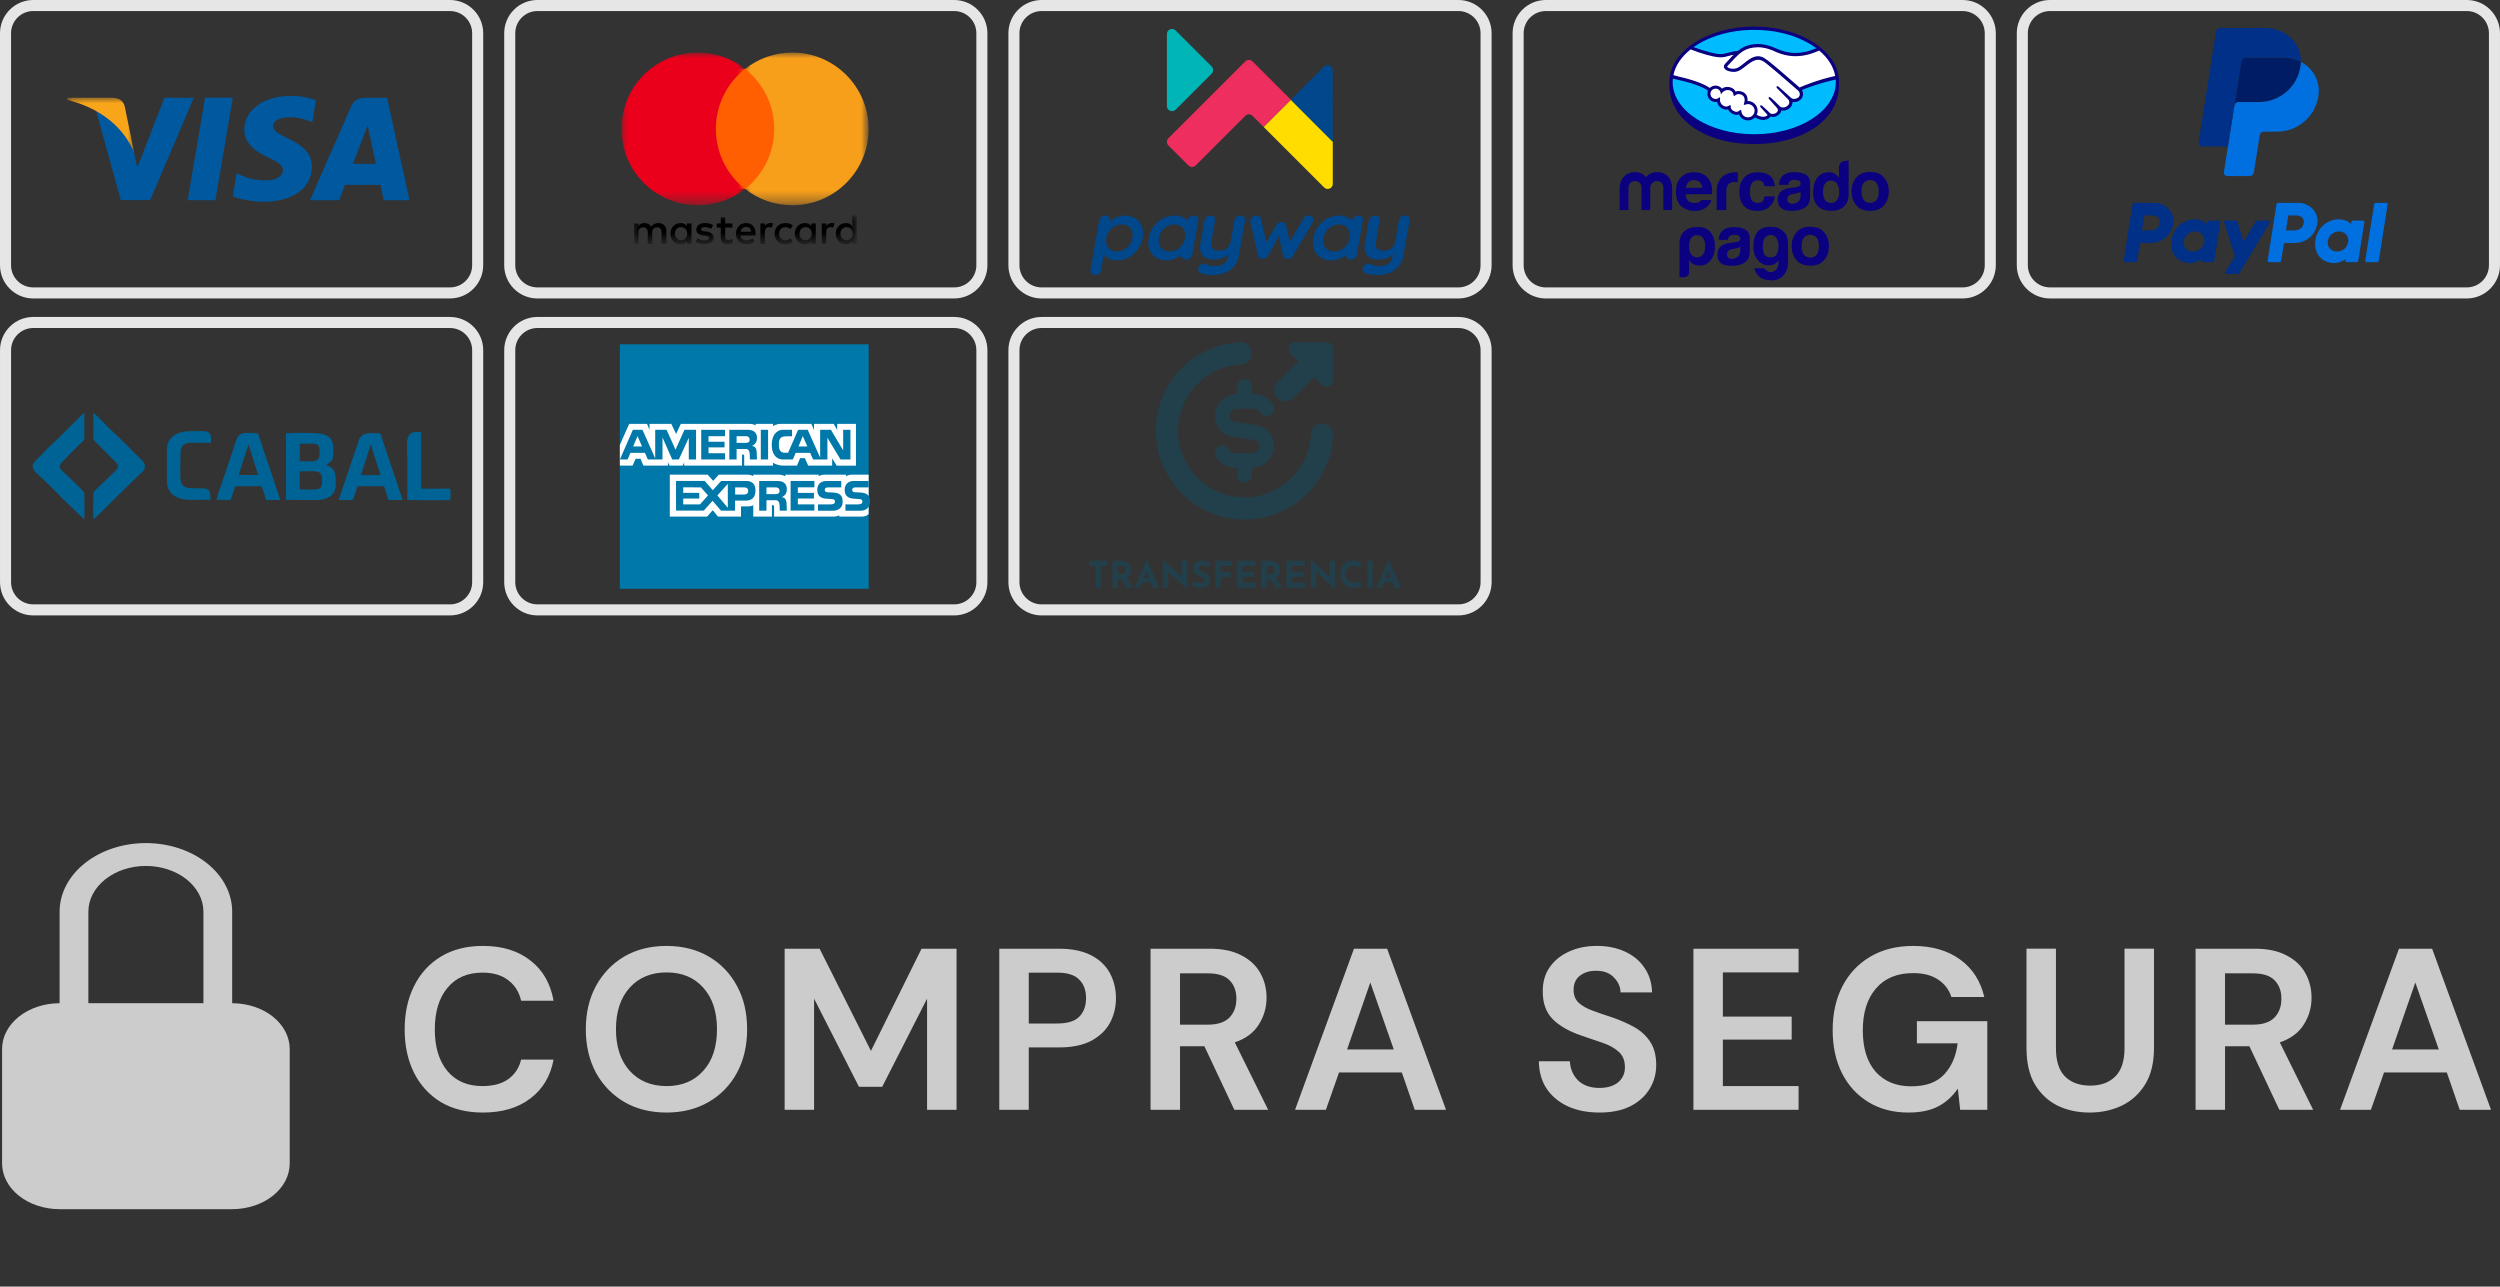 <?xml version="1.0" encoding="utf-8"?>
<!-- Generator: Adobe Illustrator 16.0.0, SVG Export Plug-In . SVG Version: 6.00 Build 0)  -->
<!DOCTYPE svg PUBLIC "-//W3C//DTD SVG 1.0//EN" "http://www.w3.org/TR/2001/REC-SVG-20010904/DTD/svg10.dtd">
<svg version="1.0" id="Layer_1" xmlns="http://www.w3.org/2000/svg" xmlns:xlink="http://www.w3.org/1999/xlink" x="0px" y="0px"
	 width="226.163px" height="116.395px" viewBox="0 0 226.163 116.395" enable-background="new 0 0 226.163 116.395"
	 xml:space="preserve">
<rect x="0" y="0" width="226.163" height="116.395" fill="#333333" stroke="none"/>
<path fill="#E6E6E6" d="M86.322,27H48.616c-1.656,0-3.003-1.348-3.003-3.004V3.004C45.613,1.348,46.96,0,48.616,0h37.706
	c1.656,0,3.004,1.348,3.004,3.004v20.992C89.326,25.652,87.978,27,86.322,27z M48.616,1c-1.104,0-2.003,0.899-2.003,2.004v20.992
	c0,1.105,0.898,2.004,2.003,2.004h37.706c1.105,0,2.004-0.899,2.004-2.004V3.004C88.326,1.899,87.427,1,86.322,1H48.616z"/>
<path fill="#E6E6E6" d="M40.709,27H3.003C1.347,27,0,25.652,0,23.996V3.004C0,1.348,1.347,0,3.003,0h37.706
	c1.656,0,3.004,1.348,3.004,3.004v20.992C43.713,25.652,42.365,27,40.709,27z M3.003,1C1.899,1,1,1.899,1,3.004v20.992
	C1,25.101,1.899,26,3.003,26h37.706c1.105,0,2.004-0.899,2.004-2.004V3.004C42.713,1.899,41.814,1,40.709,1H3.003z"/>
<path fill="#E6E6E6" d="M131.934,27H94.229c-1.656,0-3.004-1.348-3.004-3.004V3.004C91.225,1.348,92.573,0,94.229,0h37.705
	c1.656,0,3.004,1.348,3.004,3.004v20.992C134.938,25.652,133.59,27,131.934,27z M94.229,1c-1.105,0-2.004,0.899-2.004,2.004v20.992
	c0,1.105,0.899,2.004,2.004,2.004h37.705c1.105,0,2.004-0.899,2.004-2.004V3.004c0-1.105-0.898-2.004-2.004-2.004H94.229z"/>
<path fill="#E6E6E6" d="M177.547,27H139.84c-1.654,0-3.002-1.348-3.002-3.004V3.004c0-1.656,1.348-3.004,3.002-3.004h37.707
	c1.656,0,3.004,1.348,3.004,3.004v20.992C180.551,25.652,179.203,27,177.547,27z M139.84,1c-1.104,0-2.002,0.899-2.002,2.004v20.992
	c0,1.105,0.898,2.004,2.002,2.004h37.707c1.105,0,2.004-0.899,2.004-2.004V3.004c0-1.105-0.898-2.004-2.004-2.004H139.84z"/>
<path fill="#E6E6E6" d="M223.158,27h-37.705c-1.656,0-3.004-1.348-3.004-3.004V3.004c0-1.656,1.348-3.004,3.004-3.004h37.705
	c1.656,0,3.004,1.348,3.004,3.004v20.992C226.162,25.652,224.814,27,223.158,27z M185.453,1c-1.104,0-2.004,0.899-2.004,2.004
	v20.992c0,1.105,0.9,2.004,2.004,2.004h37.705c1.105,0,2.004-0.899,2.004-2.004V3.004c0-1.105-0.898-2.004-2.004-2.004H185.453z"/>
<path fill="#E6E6E6" d="M86.323,55.674H48.617c-1.656,0-3.003-1.348-3.003-3.004V31.678c0-1.656,1.347-3.004,3.003-3.004h37.706
	c1.656,0,3.004,1.348,3.004,3.004V52.67C89.327,54.326,87.979,55.674,86.323,55.674z M48.617,29.674
	c-1.104,0-2.003,0.899-2.003,2.004V52.67c0,1.105,0.898,2.004,2.003,2.004h37.706c1.105,0,2.004-0.899,2.004-2.004V31.678
	c0-1.105-0.899-2.004-2.004-2.004H48.617z"/>
<path fill="#E6E6E6" d="M40.71,55.674H3.004c-1.656,0-3.003-1.348-3.003-3.004V31.678c0-1.656,1.347-3.004,3.003-3.004H40.71
	c1.656,0,3.004,1.348,3.004,3.004V52.67C43.714,54.326,42.366,55.674,40.71,55.674z M3.004,29.674c-1.104,0-2.003,0.899-2.003,2.004
	V52.67c0,1.105,0.899,2.004,2.003,2.004H40.71c1.105,0,2.004-0.899,2.004-2.004V31.678c0-1.105-0.899-2.004-2.004-2.004H3.004z"/>
<path fill="#E6E6E6" d="M131.936,55.674H94.23c-1.656,0-3.004-1.348-3.004-3.004V31.678c0-1.656,1.348-3.004,3.004-3.004h37.706
	c1.656,0,3.004,1.348,3.004,3.004V52.67C134.939,54.326,133.592,55.674,131.936,55.674z M94.23,29.674
	c-1.105,0-2.004,0.899-2.004,2.004V52.67c0,1.105,0.899,2.004,2.004,2.004h37.706c1.104,0,2.004-0.899,2.004-2.004V31.678
	c0-1.105-0.9-2.004-2.004-2.004H94.23z"/>
<path fill="none" d="M137.34,31.678c0-1.383,1.121-2.504,2.502-2.504h37.707c1.383,0,2.504,1.121,2.504,2.504V52.67
	c0,1.383-1.121,2.504-2.504,2.504h-37.707c-1.381,0-2.502-1.121-2.502-2.504V31.678z"/>
<path fill="none" d="M182.951,31.678c0-1.383,1.121-2.504,2.504-2.504h37.705c1.383,0,2.504,1.121,2.504,2.504V52.67
	c0,1.383-1.121,2.504-2.504,2.504h-37.705c-1.383,0-2.504-1.121-2.504-2.504V31.678z"/>
<defs>
	<filter id="Adobe_OpacityMaskFilter" filterUnits="userSpaceOnUse" x="57.352" y="19.489" width="20.153" height="2.61">
		<feColorMatrix  type="matrix" values="1 0 0 0 0  0 1 0 0 0  0 0 1 0 0  0 0 0 1 0"/>
	</filter>
</defs>
<mask maskUnits="userSpaceOnUse" x="57.352" y="19.489" width="20.153" height="2.61" id="mask5_445_70_2_">
	<path fill="#FFFFFF" filter="url(#Adobe_OpacityMaskFilter)" d="M56.857,19.138h21.224v3.018H56.857V19.138z"/>
</mask>
<g mask="url(#mask5_445_70_2_)">
	<path d="M60.287,22.06v-1.15c0-0.442-0.267-0.73-0.728-0.73c-0.23,0-0.479,0.078-0.652,0.326c-0.135-0.21-0.327-0.326-0.614-0.326
		c-0.105-0.004-0.21,0.019-0.305,0.065c-0.094,0.047-0.175,0.117-0.233,0.205v-0.231h-0.402v1.842h0.402v-1.018
		c0-0.324,0.172-0.479,0.442-0.479c0.267,0,0.401,0.173,0.401,0.479v1.018h0.404v-1.018c0-0.324,0.191-0.479,0.439-0.479
		c0.271,0,0.405,0.173,0.405,0.479v1.018H60.287z M66.256,20.218h-0.65v-0.557h-0.404v0.557h-0.365v0.365h0.365v0.845
		c0,0.42,0.174,0.672,0.632,0.672c0.174,0,0.365-0.058,0.5-0.136l-0.113-0.345c-0.104,0.064-0.225,0.098-0.348,0.097
		c-0.192,0-0.267-0.117-0.267-0.309v-0.824h0.649L66.256,20.218z M69.673,20.179c-0.097-0.002-0.192,0.022-0.276,0.07
		c-0.084,0.047-0.154,0.116-0.202,0.2v-0.231H68.79v1.842h0.405v-1.036c0-0.306,0.134-0.479,0.383-0.479
		c0.078,0,0.173,0.018,0.252,0.038l0.113-0.383C69.865,20.179,69.75,20.179,69.673,20.179z M64.51,20.371
		c-0.192-0.136-0.461-0.192-0.749-0.192c-0.461,0-0.767,0.231-0.767,0.597c0,0.305,0.23,0.479,0.632,0.535l0.194,0.021
		c0.21,0.036,0.324,0.096,0.324,0.191c0,0.132-0.153,0.228-0.422,0.228c-0.268,0-0.48-0.096-0.615-0.191l-0.191,0.309
		c0.213,0.152,0.5,0.231,0.787,0.231c0.54,0,0.846-0.252,0.846-0.597c0-0.327-0.249-0.498-0.632-0.558l-0.194-0.018
		c-0.172-0.019-0.307-0.057-0.307-0.174c0-0.132,0.135-0.209,0.346-0.209c0.229,0,0.46,0.096,0.576,0.152L64.51,20.371z
		 M75.219,20.179c-0.096-0.002-0.191,0.022-0.275,0.07s-0.154,0.116-0.203,0.2v-0.231h-0.401v1.842h0.401v-1.036
		c0-0.306,0.135-0.479,0.383-0.479c0.078,0,0.174,0.018,0.252,0.038L75.49,20.2C75.414,20.179,75.297,20.179,75.219,20.179z
		 M70.078,21.138c0,0.558,0.383,0.962,0.979,0.962c0.267,0,0.461-0.058,0.653-0.213l-0.192-0.327
		c-0.156,0.117-0.309,0.174-0.482,0.174c-0.326,0-0.557-0.23-0.557-0.596c0-0.345,0.23-0.575,0.557-0.593
		c0.174,0,0.326,0.057,0.482,0.173l0.192-0.326c-0.192-0.156-0.388-0.212-0.653-0.212C70.46,20.18,70.078,20.583,70.078,21.138z
		 M73.8,21.138v-0.92h-0.401v0.231c-0.135-0.175-0.326-0.271-0.577-0.271c-0.519,0-0.92,0.404-0.92,0.959
		c0,0.558,0.401,0.962,0.919,0.962c0.27,0,0.462-0.097,0.578-0.271v0.23H73.8V21.138z M72.323,21.138
		c0-0.324,0.211-0.593,0.558-0.593c0.326,0,0.555,0.248,0.555,0.593c0,0.327-0.229,0.596-0.555,0.596
		C72.534,21.716,72.323,21.465,72.323,21.138z M67.505,20.179c-0.537,0-0.922,0.384-0.922,0.959c0,0.577,0.385,0.962,0.939,0.962
		c0.27,0,0.539-0.078,0.749-0.252L68.08,21.56c-0.152,0.117-0.345,0.192-0.536,0.192c-0.249,0-0.5-0.114-0.558-0.441h1.364v-0.152
		C68.368,20.563,68.023,20.179,67.505,20.179z M67.505,20.523c0.248,0,0.422,0.155,0.461,0.443h-0.962
		C67.044,20.718,67.217,20.523,67.505,20.523z M77.505,21.138v-1.648h-0.401v0.959c-0.136-0.174-0.326-0.27-0.578-0.27
		c-0.519,0-0.92,0.404-0.92,0.958c0,0.558,0.401,0.962,0.92,0.962c0.27,0,0.461-0.097,0.578-0.27v0.23h0.401V21.138z M76.029,21.138
		c0-0.324,0.21-0.593,0.554-0.593c0.326,0,0.558,0.248,0.558,0.593c0,0.327-0.231,0.596-0.558,0.596
		C76.238,21.716,76.029,21.465,76.029,21.138z M62.554,21.138v-0.92h-0.405v0.231c-0.135-0.175-0.326-0.271-0.574-0.271
		c-0.519,0-0.922,0.404-0.922,0.959c0,0.558,0.403,0.962,0.922,0.962c0.268,0,0.459-0.097,0.574-0.271v0.23h0.405V21.138z
		 M61.056,21.138c0-0.324,0.21-0.593,0.555-0.593c0.326,0,0.558,0.248,0.558,0.593c0,0.327-0.231,0.596-0.558,0.596
		C61.266,21.716,61.056,21.465,61.056,21.138z"/>
</g>
<path fill="#FF5F00" d="M64.375,6.233h6.047v10.858h-6.047V6.233z"/>
<defs>
	<filter id="Adobe_OpacityMaskFilter_1_" filterUnits="userSpaceOnUse" x="56.22" y="4.754" width="11.171" height="13.813">
		<feColorMatrix  type="matrix" values="1 0 0 0 0  0 1 0 0 0  0 0 1 0 0  0 0 0 1 0"/>
	</filter>
</defs>
<mask maskUnits="userSpaceOnUse" x="56.22" y="4.754" width="11.171" height="13.813" id="mask6_445_70_2_">
	<path fill="#FFFFFF" filter="url(#Adobe_OpacityMaskFilter_1_)" d="M56.22,4.745h11.248v14.393H56.22V4.745z"/>
</mask>
<g mask="url(#mask6_445_70_2_)">
	<path fill="#EB001B" d="M64.762,11.661c0-2.205,1.035-4.163,2.629-5.428c-1.213-0.959-2.715-1.479-4.262-1.479
		c-0.907-0.001-1.806,0.177-2.645,0.524c-0.838,0.347-1.6,0.855-2.242,1.497c-0.641,0.642-1.15,1.403-1.497,2.241
		c-0.348,0.838-0.525,1.737-0.525,2.644c0,0.908,0.178,1.806,0.524,2.645c0.348,0.838,0.856,1.6,1.498,2.24
		c0.642,0.642,1.403,1.151,2.242,1.498s1.737,0.524,2.645,0.523c1.611,0,3.091-0.558,4.262-1.478
		c-0.821-0.646-1.484-1.471-1.94-2.412C64.996,13.737,64.76,12.706,64.762,11.661L64.762,11.661z"/>
</g>
<defs>
	<filter id="Adobe_OpacityMaskFilter_2_" filterUnits="userSpaceOnUse" x="67.41" y="4.754" width="11.171" height="13.814">
		<feColorMatrix  type="matrix" values="1 0 0 0 0  0 1 0 0 0  0 0 1 0 0  0 0 0 1 0"/>
	</filter>
</defs>
<mask maskUnits="userSpaceOnUse" x="67.41" y="4.754" width="11.171" height="13.814" id="mask7_445_70_2_">
	<path fill="#FFFFFF" filter="url(#Adobe_OpacityMaskFilter_2_)" d="M66.806,4.745h11.798v14.393H66.806V4.745z"/>
</mask>
<g mask="url(#mask7_445_70_2_)">
	<path fill="#F79E1B" d="M78.581,11.661c0,3.819-3.091,6.908-6.909,6.908c-1.614,0-3.091-0.558-4.262-1.478
		c0.822-0.646,1.486-1.47,1.942-2.411c0.456-0.941,0.691-1.974,0.688-3.019c0-2.205-1.037-4.163-2.63-5.428
		c1.213-0.959,2.715-1.48,4.262-1.479C75.49,4.754,78.581,7.862,78.581,11.661z"/>
</g>
<path fill="#00589F" d="M16.98,18.114l1.568-9.277h2.51l-1.57,9.277H16.98z M28.584,9.067c-0.496-0.189-1.275-0.392-2.246-0.392
	c-2.479,0-4.226,1.26-4.241,3.063c-0.014,1.332,1.247,2.076,2.197,2.521c0.976,0.454,1.306,0.744,1.3,1.15
	c-0.005,0.622-0.779,0.904-1.5,0.904c-1.002,0-1.536-0.14-2.36-0.487l-0.324-0.146l-0.352,2.076
	c0.586,0.258,1.668,0.483,2.796,0.494c2.637,0,4.346-1.243,4.365-3.168c0.01-1.054-0.658-1.857-2.104-2.521
	c-0.878-0.43-1.415-0.715-1.409-1.15c0-0.386,0.453-0.798,1.438-0.798c0.644-0.014,1.282,0.107,1.876,0.355l0.226,0.108
	L28.584,9.067z M35.018,8.847h-1.938c-0.601,0-1.049,0.166-1.313,0.77l-3.726,8.5h2.635c0,0,0.43-1.143,0.529-1.394l3.21,0.005
	c0.075,0.324,0.305,1.389,0.305,1.389h2.329L35.018,8.847z M31.924,14.826l1-2.596c-0.016,0.026,0.204-0.536,0.332-0.883l0.17,0.797
	l0.58,2.681L31.924,14.826 M14.877,8.844l-2.457,6.327l-0.261-1.285c-0.457-1.484-1.881-3.087-3.474-3.891l2.246,8.111l2.653-0.005
	l3.951-9.256H14.877z"/>
<defs>
	<filter id="Adobe_OpacityMaskFilter_3_" filterUnits="userSpaceOnUse" x="6.065" y="8.839" width="6.094" height="5.046">
		<feColorMatrix  type="matrix" values="1 0 0 0 0  0 1 0 0 0  0 0 1 0 0  0 0 0 1 0"/>
	</filter>
</defs>
<mask maskUnits="userSpaceOnUse" x="6.065" y="8.839" width="6.094" height="5.046" id="mask8_445_70_2_">
	<path fill="#FFFFFF" filter="url(#Adobe_OpacityMaskFilter_3_)" d="M6.138,8.526h6.434v5.969H6.138V8.526z"/>
</mask>
<g mask="url(#mask8_445_70_2_)">
	<path fill="#F9A51A" d="M10.143,8.839H6.096L6.065,9.031c3.148,0.77,5.231,2.625,6.094,4.854l-0.878-4.265
		C11.128,9.034,10.687,8.861,10.143,8.839z"/>
</g>
<g>
	<path fill="#CCCCCC" d="M43.686,100.646c-1.471,0-2.734-0.312-3.789-0.937c-1.054-0.639-1.866-1.52-2.435-2.645
		c-0.569-1.137-0.854-2.448-0.854-3.933c0-1.485,0.284-2.797,0.854-3.936c0.568-1.137,1.381-2.024,2.435-2.664
		c1.055-0.638,2.318-0.958,3.789-0.958c1.749,0,3.178,0.438,4.288,1.312c1.125,0.861,1.826,2.075,2.104,3.644h-2.936
		c-0.18-0.792-0.568-1.41-1.166-1.854c-0.583-0.457-1.36-0.686-2.331-0.686c-1.347,0-2.402,0.457-3.164,1.373
		c-0.764,0.916-1.146,2.172-1.146,3.769c0,1.596,0.383,2.852,1.146,3.767c0.762,0.902,1.817,1.354,3.164,1.354
		c0.971,0,1.748-0.207,2.331-0.624c0.598-0.43,0.986-1.02,1.166-1.771h2.936c-0.277,1.5-0.979,2.674-2.104,3.519
		C46.864,100.224,45.435,100.646,43.686,100.646z M60.303,100.646c-1.457,0-2.732-0.319-3.83-0.957
		c-1.082-0.638-1.936-1.52-2.561-2.645c-0.609-1.137-0.916-2.448-0.916-3.934c0-1.484,0.307-2.791,0.916-3.914
		c0.625-1.137,1.479-2.024,2.561-2.664c1.098-0.638,2.373-0.958,3.83-0.958c1.443,0,2.713,0.32,3.811,0.958
		c1.096,0.64,1.949,1.527,2.559,2.664c0.611,1.123,0.916,2.43,0.916,3.914c0,1.485-0.305,2.797-0.916,3.934
		c-0.609,1.125-1.463,2.007-2.559,2.645C63.016,100.327,61.747,100.646,60.303,100.646z M60.303,98.253
		c1.389,0,2.492-0.459,3.311-1.374c0.832-0.916,1.248-2.171,1.248-3.768c0-1.596-0.416-2.852-1.248-3.768
		c-0.818-0.917-1.922-1.373-3.311-1.373s-2.498,0.456-3.33,1.373c-0.832,0.916-1.25,2.172-1.25,3.768
		c0,1.597,0.418,2.852,1.25,3.768C57.805,97.794,58.915,98.253,60.303,98.253z M70.983,100.396V85.825h3.164l4.643,9.243
		l4.578-9.243h3.166v14.571h-2.666V90.343l-4.059,7.973h-2.104l-4.059-7.973v10.054H70.983z M90.401,100.396V85.825h5.391
		c1.166,0,2.131,0.195,2.895,0.583c0.764,0.389,1.332,0.924,1.707,1.602c0.375,0.683,0.561,1.444,0.561,2.292
		c0,0.805-0.18,1.546-0.539,2.226c-0.361,0.667-0.924,1.208-1.688,1.625c-0.764,0.401-1.74,0.603-2.936,0.603h-2.725v5.642H90.401z
		 M93.067,92.591h2.559c0.932,0,1.596-0.201,1.998-0.603c0.416-0.417,0.625-0.979,0.625-1.687c0-0.722-0.209-1.285-0.625-1.687
		c-0.402-0.417-1.066-0.624-1.998-0.624h-2.559V92.591z M104.086,100.396V85.825h5.348c1.166,0,2.125,0.201,2.875,0.604
		c0.764,0.388,1.332,0.922,1.707,1.602c0.375,0.667,0.563,1.409,0.563,2.229c0,0.889-0.236,1.7-0.709,2.436
		c-0.457,0.735-1.18,1.27-2.164,1.604l3.018,6.098h-3.061l-2.705-5.745h-2.207v5.745H104.086z M106.75,92.695h2.52
		c0.887,0,1.539-0.216,1.957-0.646c0.414-0.43,0.623-0.999,0.623-1.706c0-0.694-0.209-1.249-0.623-1.666
		c-0.404-0.416-1.063-0.624-1.979-0.624h-2.498V92.695z M117.158,100.396l5.33-14.571h2.998l5.328,14.571h-2.83l-1.166-3.373h-5.684
		l-1.186,3.373H117.158z M121.863,94.943h4.227l-2.125-6.059L121.863,94.943z M144.709,100.646c-1.068,0-2.012-0.18-2.832-0.541
		c-0.816-0.373-1.463-0.901-1.936-1.581c-0.473-0.694-0.713-1.534-0.729-2.519h2.811c0.027,0.68,0.271,1.254,0.729,1.727
		c0.473,0.458,1.117,0.688,1.936,0.688c0.709,0,1.27-0.167,1.688-0.499c0.416-0.349,0.623-0.805,0.623-1.375
		c0-0.596-0.186-1.063-0.561-1.395c-0.361-0.334-0.848-0.604-1.457-0.813c-0.611-0.208-1.266-0.431-1.959-0.666
		c-1.123-0.389-1.982-0.888-2.58-1.498c-0.582-0.611-0.875-1.422-0.875-2.437c-0.012-0.859,0.188-1.595,0.604-2.206
		c0.43-0.624,1.014-1.103,1.75-1.437c0.736-0.346,1.58-0.521,2.539-0.521c0.971,0,1.824,0.175,2.561,0.521
		c0.75,0.348,1.332,0.833,1.748,1.458c0.432,0.624,0.66,1.367,0.688,2.228h-2.854c-0.012-0.515-0.213-0.965-0.602-1.354
		c-0.375-0.401-0.902-0.603-1.584-0.603c-0.582-0.014-1.074,0.132-1.477,0.437c-0.389,0.292-0.584,0.722-0.584,1.29
		c0,0.485,0.154,0.876,0.459,1.166c0.307,0.278,0.723,0.515,1.25,0.708c0.527,0.194,1.131,0.403,1.811,0.624
		c0.723,0.25,1.381,0.542,1.977,0.874c0.596,0.334,1.076,0.778,1.438,1.333c0.359,0.542,0.539,1.243,0.539,2.104
		c0,0.763-0.193,1.471-0.582,2.122c-0.387,0.653-0.963,1.181-1.729,1.582C146.756,100.452,145.818,100.646,144.709,100.646z
		 M153.195,100.396V85.825h9.514v2.146h-6.85v3.995h6.225v2.081h-6.225v4.206h6.85v2.144H153.195z M172.641,100.646
		c-1.373,0-2.574-0.312-3.602-0.937c-1.027-0.624-1.826-1.491-2.395-2.602c-0.568-1.124-0.852-2.43-0.852-3.914
		c0-1.498,0.291-2.815,0.873-3.955c0.598-1.152,1.438-2.047,2.52-2.685c1.096-0.653,2.395-0.979,3.893-0.979
		c1.707,0,3.123,0.411,4.248,1.229c1.123,0.818,1.85,1.95,2.184,3.393h-2.977c-0.221-0.681-0.625-1.206-1.207-1.581
		c-0.582-0.39-1.332-0.584-2.248-0.584c-1.457,0-2.58,0.465-3.371,1.395c-0.793,0.917-1.188,2.18-1.188,3.789
		s0.389,2.859,1.166,3.747c0.791,0.874,1.859,1.312,3.205,1.312c1.318,0,2.311-0.353,2.977-1.062c0.68-0.722,1.09-1.665,1.229-2.83
		h-3.684v-1.998h6.369v8.013h-2.455l-0.209-1.915c-0.475,0.694-1.061,1.229-1.77,1.604S173.738,100.646,172.641,100.646z
		 M189.033,100.646c-1.07,0-2.035-0.208-2.895-0.624c-0.861-0.43-1.547-1.076-2.061-1.937c-0.5-0.858-0.75-1.949-0.75-3.269v-8.992
		h2.664v9.013c0,1.139,0.271,1.986,0.813,2.541c0.555,0.556,1.318,0.832,2.289,0.832c0.959,0,1.715-0.276,2.271-0.832
		c0.553-0.555,0.83-1.402,0.83-2.541v-9.013h2.666v8.992c0,1.319-0.266,2.41-0.791,3.269c-0.527,0.86-1.236,1.507-2.123,1.937
		C191.072,100.438,190.1,100.646,189.033,100.646z M198.623,100.396V85.825h5.348c1.166,0,2.125,0.201,2.873,0.604
		c0.764,0.388,1.334,0.922,1.707,1.602c0.375,0.667,0.563,1.409,0.563,2.229c0,0.889-0.234,1.7-0.709,2.436
		c-0.455,0.735-1.178,1.27-2.162,1.604l3.016,6.098h-3.059l-2.707-5.745h-2.205v5.745H198.623z M201.287,92.695h2.518
		c0.889,0,1.541-0.216,1.959-0.646c0.414-0.43,0.623-0.999,0.623-1.706c0-0.694-0.209-1.249-0.623-1.666
		c-0.404-0.416-1.063-0.624-1.979-0.624h-2.498V92.695z M211.695,100.396l5.33-14.571h2.996l5.33,14.571h-2.832l-1.166-3.373h-5.682
		l-1.186,3.373H211.695z M216.4,94.943h4.227l-2.125-6.059L216.4,94.943z"/>
	<path fill="#CCCCCC" d="M13.199,78.338c1.38,0,2.704,0.438,3.68,1.213c0.977,0.776,1.524,1.83,1.524,2.927v8.279H7.994v-8.279
		c0-1.097,0.549-2.15,1.525-2.927C10.496,78.775,11.818,78.338,13.199,78.338z M21.005,90.757v-8.279
		c0-1.647-0.822-3.225-2.286-4.389c-1.464-1.166-3.449-1.82-5.52-1.82s-4.057,0.654-5.521,1.82
		c-1.464,1.164-2.286,2.741-2.286,4.389v8.279c-1.381,0-2.703,0.438-3.68,1.213c-0.977,0.776-1.524,1.83-1.524,2.928v10.349
		c0,1.098,0.548,2.15,1.524,2.927s2.299,1.213,3.68,1.213h15.612c1.381,0,2.704-0.437,3.681-1.213
		c0.976-0.776,1.524-1.829,1.524-2.927V94.897c0-1.098-0.549-2.151-1.524-2.928C23.709,91.194,22.386,90.757,21.005,90.757z"/>
</g>
<g transform="matrix(.853 0 0 .853 680.181 153.258)">
	<path fill="#003087" d="M-571.069-158.154c-0.08,0-0.149,0.058-0.163,0.139l-0.942,5.972c-0.014,0.084,0.044,0.162,0.128,0.175
		c0.007,0.001,0.014,0.001,0.021,0.001h1.118c0.083,0,0.151-0.058,0.165-0.139l0.277-1.754c0.011-0.081,0.08-0.14,0.163-0.14h1.015
		c1.187,0,2.195-0.866,2.376-2.039c0.188-1.182-0.738-2.215-2.048-2.216H-571.069z M-569.983-156.822h0.813
		c0.669,0,0.887,0.394,0.818,0.832c-0.069,0.436-0.405,0.759-1.054,0.759h-0.827L-569.983-156.822z M-564.638-156.416
		c-0.282,0.001-0.605,0.06-0.969,0.212c-0.838,0.348-1.237,1.068-1.409,1.592c0,0-0.541,1.602,0.685,2.481
		c0,0,1.136,0.848,2.417-0.052l-0.023,0.14c-0.014,0.084,0.044,0.162,0.126,0.175c0.009,0.001,0.016,0.001,0.025,0.001h1.058
		c0.082,0,0.151-0.058,0.165-0.139l0.644-4.09c0.014-0.085-0.044-0.161-0.126-0.175c-0.009-0.002-0.016-0.002-0.025-0.002h-1.058
		c-0.082,0-0.151,0.061-0.165,0.14l-0.034,0.219l0,0C-563.328-155.914-563.791-156.418-564.638-156.416L-564.638-156.416z
		 M-564.602-155.124c0.121,0,0.234,0.017,0.332,0.049c0.456,0.149,0.717,0.588,0.641,1.063c-0.092,0.588-0.573,1.019-1.189,1.019
		c-0.121,0-0.234-0.016-0.334-0.049c-0.458-0.147-0.719-0.586-0.641-1.062C-565.701-154.691-565.218-155.124-564.602-155.124
		L-564.602-155.124z"/>
	<path fill="#0070E0" d="M-555.8-158.154c-0.078,0-0.149,0.058-0.16,0.139l-0.944,5.972c-0.011,0.084,0.044,0.162,0.128,0.175
		c0.007,0.001,0.016,0.001,0.023,0.001h1.118c0.082,0,0.149-0.058,0.163-0.139l0.277-1.754c0.014-0.081,0.082-0.14,0.165-0.14h1.015
		c1.187,0,2.192-0.866,2.378-2.039c0.186-1.182-0.74-2.215-2.05-2.216H-555.8z M-554.714-156.822h0.816
		c0.667,0,0.884,0.394,0.816,0.832c-0.069,0.436-0.405,0.759-1.054,0.759h-0.827L-554.714-156.822z M-549.367-156.416
		c-0.282,0.001-0.607,0.06-0.971,0.212c-0.836,0.348-1.237,1.068-1.407,1.592c0,0-0.543,1.602,0.683,2.481
		c0,0,1.139,0.848,2.417-0.052l-0.023,0.14c-0.014,0.084,0.044,0.162,0.128,0.175c0.007,0.001,0.016,0.001,0.023,0.001h1.061
		c0.083,0,0.149-0.058,0.163-0.139l0.646-4.09c0.014-0.085-0.046-0.161-0.128-0.175c-0.007-0.002-0.016-0.002-0.023-0.002h-1.061
		c-0.082,0-0.151,0.061-0.163,0.14l-0.034,0.219C-548.057-155.914-548.519-156.418-549.367-156.416z M-549.333-155.124
		c0.121,0,0.234,0.017,0.334,0.049c0.456,0.149,0.717,0.588,0.639,1.063c-0.089,0.588-0.573,1.019-1.189,1.019
		c-0.121,0-0.231-0.016-0.334-0.049c-0.456-0.147-0.717-0.586-0.641-1.062C-550.43-154.691-549.949-155.124-549.333-155.124
		L-549.333-155.124z"/>
	<path fill="#003087" d="M-561.415-156.273c-0.069,0-0.124,0.056-0.124,0.124c0,0.013,0.002,0.026,0.005,0.039l1.164,3.607
		l-1.049,1.7c-0.053,0.084,0.007,0.189,0.103,0.189h1.242c0.073,0,0.14-0.037,0.176-0.098l3.248-5.372
		c0.05-0.081-0.011-0.188-0.108-0.188h-1.242c-0.071,0-0.14,0.038-0.176,0.1l-1.281,2.159l-0.648-2.141
		c-0.018-0.071-0.085-0.118-0.158-0.118H-561.415z"/>
	<path fill="#0070E0" d="M-545.443-158.154c-0.08,0-0.151,0.058-0.163,0.139l-0.944,5.972c-0.014,0.084,0.044,0.162,0.128,0.175
		c0.007,0.001,0.016,0.001,0.025,0.001h1.116c0.08,0,0.149-0.058,0.163-0.139l0.942-5.972c0.014-0.085-0.044-0.163-0.128-0.175
		c-0.007-0.001-0.014-0.001-0.021-0.001H-545.443z"/>
	<path fill="#001C64" d="M-559.241-173.559c-0.22,0-0.412,0.162-0.447,0.383l-0.745,4.711l-0.683,4.329v0.005l0.002-0.005
		l0.683-4.329c0.032-0.221,0.224-0.382,0.447-0.382h2.176c2.19,0,4.05-1.598,4.389-3.765c0.025-0.162,0.039-0.325,0.044-0.488
		v-0.001l0,0c-0.557-0.292-1.212-0.458-1.927-0.458H-559.241z"/>
	<path fill="#0070E0" d="M-553.374-173.1c-0.005,0.162-0.018,0.324-0.044,0.489c-0.339,2.166-2.199,3.765-4.389,3.765h-2.176
		c-0.222,0-0.415,0.161-0.447,0.382l-0.685,4.329l-0.426,2.716c-0.032,0.203,0.105,0.391,0.305,0.42
		c0.021,0.003,0.039,0.003,0.06,0.003h2.362c0.222,0,0.412-0.16,0.447-0.381l0.623-3.946c0.034-0.221,0.222-0.383,0.444-0.384h1.393
		c2.19,0,4.05-1.597,4.389-3.763C-551.278-171.008-552.05-172.406-553.374-173.1L-553.374-173.1z"/>
	<path fill="#003087" d="M-561.926-176.7c-0.222,0.001-0.412,0.162-0.447,0.382l-1.853,11.756c-0.032,0.202,0.105,0.39,0.305,0.422
		c0.018,0.003,0.039,0.004,0.057,0.004h2.749l0.683-4.329l0.745-4.711c0.034-0.221,0.227-0.383,0.447-0.383h3.94
		c0.715,0,1.37,0.167,1.927,0.458c0.037-1.972-1.59-3.599-3.826-3.599L-561.926-176.7z"/>
</g>
<g>
	<path fill="#00BCFF" d="M158.697,2.606c-4.158,0-7.529,2.156-7.529,4.817s3.371,5.026,7.529,5.026s7.531-2.365,7.531-5.026
		C166.228,4.765,162.855,2.606,158.697,2.606L158.697,2.606z M158.697,2.606"/>
	<path fill="#FFFFFF" d="M156.248,5.935c-0.004,0.008-0.078,0.084-0.031,0.145c0.117,0.148,0.477,0.234,0.842,0.152
		c0.215-0.048,0.494-0.27,0.762-0.482c0.293-0.23,0.58-0.463,0.871-0.555c0.309-0.098,0.506-0.057,0.637-0.018
		c0.143,0.043,0.311,0.138,0.578,0.338c0.506,0.38,2.535,2.152,2.887,2.459c0.281-0.129,1.627-0.672,3.334-1.048
		c-0.148-0.909-0.695-1.776-1.535-2.458c-1.17,0.491-2.695,0.785-4.092,0.104c-0.008-0.004-0.764-0.361-1.51-0.344
		c-1.109,0.025-1.59,0.506-2.098,1.014l-0.645,0.695V5.935z M156.248,5.935"/>
	<path fill="#FFFFFF" d="M162.709,8.166c-0.023-0.021-2.387-2.089-2.922-2.491c-0.311-0.232-0.482-0.292-0.664-0.315
		c-0.094-0.012-0.225,0.005-0.314,0.03c-0.25,0.068-0.576,0.285-0.863,0.516c-0.301,0.238-0.582,0.462-0.846,0.521
		c-0.334,0.074-0.742-0.014-0.928-0.141c-0.076-0.051-0.131-0.109-0.156-0.168c-0.068-0.16,0.059-0.287,0.08-0.309l0.652-0.705
		c0.076-0.076,0.152-0.152,0.229-0.227c-0.209,0.027-0.404,0.081-0.594,0.133c-0.236,0.066-0.463,0.13-0.693,0.13
		c-0.096,0-0.609-0.085-0.707-0.11c-0.59-0.162-1.26-0.319-2.033-0.681c-0.928,0.69-1.531,1.538-1.711,2.488
		c0.135,0.035,0.482,0.115,0.572,0.135c2.1,0.466,2.752,0.946,2.871,1.048c0.129-0.143,0.313-0.233,0.52-0.233
		c0.232,0,0.441,0.117,0.568,0.297c0.121-0.095,0.285-0.176,0.5-0.176c0.098,0,0.199,0.019,0.301,0.052
		c0.236,0.082,0.359,0.24,0.422,0.383c0.08-0.036,0.178-0.063,0.293-0.063c0.113,0,0.23,0.025,0.348,0.076
		c0.387,0.167,0.447,0.547,0.412,0.833c0.027-0.003,0.057-0.005,0.084-0.005c0.459,0,0.832,0.374,0.832,0.833
		c0,0.142-0.037,0.275-0.1,0.393c0.125,0.069,0.443,0.229,0.723,0.193c0.223-0.028,0.307-0.104,0.338-0.147
		c0.02-0.029,0.041-0.064,0.021-0.089l-0.592-0.657c0,0-0.098-0.092-0.064-0.127c0.033-0.037,0.092,0.016,0.135,0.051
		c0.303,0.252,0.67,0.631,0.67,0.631c0.006,0.005,0.031,0.053,0.166,0.076c0.117,0.021,0.324,0.01,0.469-0.108
		c0.035-0.03,0.072-0.067,0.104-0.105c-0.004,0.003-0.006,0.004-0.008,0.005c0.152-0.193-0.018-0.389-0.018-0.389l-0.689-0.776
		c0,0-0.1-0.091-0.066-0.128c0.031-0.032,0.094,0.016,0.137,0.052c0.219,0.183,0.529,0.493,0.824,0.784
		c0.059,0.041,0.318,0.203,0.664-0.023c0.209-0.138,0.25-0.307,0.244-0.434c-0.014-0.168-0.145-0.287-0.145-0.287l-0.945-0.949
		c0,0-0.1-0.086-0.064-0.129c0.029-0.036,0.094,0.016,0.137,0.052c0.301,0.251,1.115,0.997,1.115,0.997
		c0.012,0.009,0.293,0.209,0.641-0.012c0.125-0.08,0.203-0.199,0.211-0.34C162.879,8.309,162.709,8.166,162.709,8.166L162.709,8.166
		z M162.709,8.166"/>
	<path fill="#FFFFFF" d="M158.129,9.368c-0.146-0.002-0.307,0.086-0.326,0.072c-0.012-0.006,0.008-0.065,0.021-0.1
		c0.016-0.033,0.207-0.613-0.262-0.814c-0.361-0.154-0.58,0.02-0.656,0.098c-0.02,0.02-0.029,0.019-0.031-0.008
		c-0.008-0.104-0.053-0.387-0.363-0.48c-0.443-0.137-0.729,0.173-0.801,0.285c-0.033-0.253-0.246-0.449-0.508-0.449
		c-0.285,0-0.516,0.23-0.516,0.514c0,0.285,0.23,0.516,0.514,0.516c0.139,0,0.264-0.055,0.357-0.145
		c0.002,0.004,0.004,0.008,0.002,0.018c-0.021,0.129-0.063,0.59,0.424,0.779c0.193,0.074,0.359,0.019,0.496-0.076
		c0.041-0.029,0.047-0.018,0.041,0.021c-0.018,0.119,0.006,0.373,0.361,0.518c0.271,0.111,0.434-0.002,0.539-0.1
		c0.045-0.041,0.059-0.035,0.061,0.03c0.014,0.345,0.299,0.618,0.646,0.618c0.357,0,0.648-0.289,0.648-0.646
		c0-0.358-0.291-0.645-0.648-0.648V9.368z M158.129,9.368"/>
	<path fill="#0A0080" d="M158.697,2.407c-4.238,0-7.674,2.254-7.674,5.02c0,0.071-0.002,0.268-0.002,0.293
		c0,2.934,3.002,5.309,7.674,5.309c4.67,0,7.674-2.375,7.674-5.308V7.427C166.369,4.661,162.934,2.407,158.697,2.407L158.697,2.407z
		 M166.023,6.87c-1.668,0.371-2.912,0.908-3.223,1.047c-0.729-0.635-2.41-2.098-2.867-2.439c-0.26-0.195-0.438-0.299-0.594-0.346
		c-0.07-0.021-0.166-0.045-0.291-0.045c-0.115,0-0.24,0.021-0.369,0.063c-0.295,0.094-0.59,0.326-0.873,0.552l-0.014,0.012
		c-0.266,0.21-0.537,0.428-0.744,0.474c-0.092,0.02-0.184,0.031-0.277,0.031c-0.23,0-0.439-0.068-0.518-0.167
		c-0.012-0.017-0.004-0.044,0.025-0.081l0.004-0.006l0.643-0.689c0.5-0.502,0.975-0.975,2.064-1c0.02-0.001,0.037-0.002,0.055-0.002
		c0.68,0.001,1.357,0.305,1.434,0.34c0.637,0.311,1.295,0.469,1.953,0.469c0.688,0,1.396-0.17,2.141-0.512
		C165.352,5.224,165.867,6.012,166.023,6.87L166.023,6.87z M158.697,2.704c2.25,0,4.262,0.645,5.615,1.66
		c-0.654,0.283-1.277,0.426-1.879,0.426c-0.615-0.001-1.23-0.148-1.828-0.44c-0.031-0.015-0.781-0.368-1.561-0.368
		c-0.02,0-0.041,0-0.061,0c-0.916,0.021-1.434,0.347-1.779,0.632c-0.338,0.009-0.629,0.09-0.889,0.162
		c-0.23,0.063-0.43,0.12-0.625,0.12c-0.08,0-0.225-0.008-0.236-0.009c-0.223-0.007-1.346-0.282-2.242-0.62
		c1.352-0.96,3.307-1.564,5.484-1.564V2.704z M152.947,4.468c0.936,0.382,2.07,0.678,2.43,0.701c0.1,0.006,0.207,0.018,0.314,0.018
		c0.238,0,0.477-0.066,0.705-0.131c0.137-0.037,0.287-0.08,0.443-0.109c-0.041,0.041-0.084,0.084-0.127,0.126l-0.65,0.704
		c-0.051,0.051-0.162,0.189-0.088,0.359c0.029,0.068,0.088,0.134,0.17,0.189c0.156,0.104,0.434,0.176,0.691,0.176
		c0.098,0,0.191-0.01,0.275-0.029c0.273-0.061,0.559-0.289,0.861-0.529c0.242-0.192,0.584-0.437,0.848-0.508
		c0.074-0.02,0.164-0.033,0.236-0.033c0.021,0,0.043,0.002,0.061,0.004c0.174,0.022,0.342,0.081,0.641,0.307
		c0.535,0.4,2.898,2.469,2.92,2.488c0.002,0.002,0.152,0.132,0.143,0.348c-0.006,0.121-0.072,0.229-0.189,0.303
		c-0.102,0.063-0.205,0.096-0.311,0.096c-0.158,0-0.266-0.074-0.273-0.078c-0.008-0.008-0.818-0.751-1.115-1
		c-0.049-0.039-0.094-0.074-0.141-0.074c-0.025,0-0.047,0.01-0.063,0.028c-0.047,0.058,0.006,0.138,0.068,0.19l0.945,0.951
		c0,0,0.117,0.11,0.131,0.256c0.008,0.158-0.068,0.29-0.225,0.393c-0.111,0.074-0.225,0.111-0.336,0.111
		c-0.145,0-0.246-0.066-0.27-0.082l-0.135-0.134c-0.248-0.245-0.504-0.497-0.691-0.653c-0.047-0.037-0.096-0.072-0.143-0.072
		c-0.021,0-0.043,0.008-0.059,0.025c-0.021,0.023-0.037,0.066,0.018,0.137c0.02,0.03,0.047,0.055,0.047,0.055l0.689,0.775
		c0.006,0.006,0.143,0.169,0.016,0.33l-0.025,0.031c-0.02,0.021-0.043,0.043-0.063,0.063c-0.119,0.096-0.275,0.106-0.338,0.106
		c-0.033,0-0.064-0.003-0.094-0.009c-0.068-0.012-0.113-0.03-0.137-0.057l-0.008-0.009c-0.037-0.039-0.385-0.394-0.674-0.634
		c-0.037-0.032-0.086-0.072-0.133-0.072c-0.025,0-0.047,0.01-0.064,0.027c-0.057,0.063,0.029,0.156,0.066,0.19l0.588,0.649
		c0,0.006-0.008,0.02-0.021,0.039c-0.021,0.029-0.092,0.102-0.307,0.128c-0.025,0.003-0.053,0.005-0.078,0.005
		c-0.221,0-0.455-0.107-0.576-0.172c0.055-0.116,0.084-0.244,0.084-0.373c0-0.484-0.395-0.878-0.879-0.879
		c-0.01,0-0.021,0-0.031,0.001c0.016-0.222-0.016-0.64-0.445-0.825c-0.123-0.053-0.248-0.08-0.367-0.08
		c-0.094,0-0.184,0.016-0.27,0.048c-0.088-0.173-0.236-0.299-0.43-0.365c-0.107-0.036-0.213-0.056-0.314-0.056
		c-0.18,0-0.344,0.053-0.492,0.158c-0.141-0.176-0.354-0.279-0.576-0.279c-0.197,0-0.385,0.078-0.525,0.217
		c-0.184-0.141-0.91-0.602-2.855-1.044c-0.094-0.021-0.305-0.081-0.436-0.12c0.182-0.873,0.736-1.671,1.559-2.326H152.947z
		 M156.557,9.532l-0.021-0.019h-0.021c-0.018,0-0.035,0.007-0.059,0.024c-0.1,0.069-0.195,0.104-0.291,0.104
		c-0.053,0-0.109-0.011-0.162-0.031c-0.451-0.176-0.416-0.602-0.395-0.73c0.004-0.025-0.002-0.045-0.02-0.059l-0.031-0.027
		l-0.031,0.029c-0.088,0.084-0.201,0.131-0.322,0.131c-0.26,0-0.469-0.211-0.469-0.469c0-0.259,0.211-0.469,0.469-0.469
		c0.234,0,0.434,0.176,0.463,0.41l0.016,0.125l0.068-0.106c0.008-0.013,0.197-0.298,0.545-0.298c0.066,0,0.135,0.01,0.203,0.031
		c0.277,0.085,0.326,0.337,0.332,0.441c0.004,0.061,0.049,0.064,0.057,0.064c0.023,0,0.041-0.016,0.055-0.028
		c0.053-0.055,0.166-0.146,0.344-0.146c0.082,0,0.168,0.02,0.258,0.059c0.441,0.188,0.242,0.748,0.24,0.754
		c-0.039,0.094-0.041,0.135-0.004,0.158l0.018,0.008h0.012c0.02,0,0.045-0.008,0.086-0.022c0.059-0.021,0.15-0.052,0.234-0.052
		c0.332,0.004,0.602,0.274,0.602,0.602c0,0.332-0.27,0.602-0.602,0.602c-0.324,0-0.588-0.254-0.6-0.574
		c-0.002-0.028-0.004-0.101-0.066-0.101c-0.025,0-0.047,0.016-0.072,0.038c-0.072,0.066-0.162,0.133-0.295,0.133
		c-0.061,0-0.127-0.014-0.195-0.042c-0.342-0.139-0.348-0.374-0.332-0.469c0.002-0.024,0.004-0.052-0.014-0.071H156.557z
		 M158.697,12.144c-4.074,0-7.379-2.113-7.379-4.72c0-0.104,0.008-0.208,0.018-0.312c0.033,0.008,0.357,0.084,0.424,0.1
		c1.986,0.441,2.645,0.9,2.754,0.988c-0.035,0.09-0.057,0.188-0.057,0.285c0,0.411,0.334,0.746,0.744,0.746
		c0.047,0,0.092-0.004,0.137-0.014c0.063,0.303,0.26,0.533,0.563,0.65c0.088,0.033,0.178,0.051,0.266,0.051
		c0.057,0,0.113-0.007,0.17-0.021c0.055,0.142,0.18,0.318,0.461,0.433c0.1,0.039,0.197,0.061,0.293,0.061
		c0.078,0,0.154-0.015,0.227-0.041c0.135,0.327,0.455,0.545,0.813,0.545c0.236,0,0.463-0.096,0.629-0.268
		c0.143,0.08,0.441,0.223,0.744,0.223c0.039,0,0.074-0.002,0.113-0.006c0.299-0.039,0.439-0.156,0.502-0.247
		c0.014-0.017,0.023-0.034,0.031-0.052c0.072,0.021,0.148,0.037,0.238,0.038c0.164,0,0.322-0.056,0.48-0.172
		c0.158-0.112,0.268-0.274,0.285-0.412c0-0.002,0-0.004,0-0.006c0.053,0.011,0.107,0.016,0.16,0.016c0.17,0,0.336-0.052,0.494-0.157
		c0.307-0.199,0.359-0.462,0.354-0.634c0.055,0.012,0.109,0.017,0.164,0.017c0.158,0,0.314-0.047,0.463-0.141
		c0.189-0.122,0.303-0.309,0.32-0.524c0.012-0.146-0.023-0.295-0.102-0.423c0.512-0.22,1.682-0.646,3.061-0.957
		c0.006,0.077,0.01,0.156,0.01,0.235c0,2.606-3.305,4.72-7.379,4.72V12.144z M158.697,12.144"/>
	<path fill="#0A0080" d="M170.453,16.079c-0.277-0.349-0.701-0.523-1.268-0.523c-0.568,0-0.992,0.175-1.27,0.523
		c-0.279,0.35-0.418,0.762-0.418,1.238s0.139,0.897,0.418,1.243c0.277,0.343,0.701,0.516,1.27,0.516c0.566,0,0.99-0.173,1.268-0.516
		c0.279-0.346,0.418-0.759,0.418-1.243C170.871,16.832,170.732,16.429,170.453,16.079L170.453,16.079z M169.764,18.082
		c-0.135,0.179-0.328,0.27-0.582,0.27s-0.447-0.091-0.584-0.27c-0.135-0.179-0.203-0.435-0.203-0.765
		c0-0.331,0.068-0.585,0.203-0.764c0.137-0.179,0.332-0.268,0.584-0.268s0.445,0.089,0.582,0.268
		c0.135,0.179,0.203,0.433,0.203,0.764C169.967,17.647,169.898,17.903,169.764,18.082L169.764,18.082z M169.764,18.082"/>
	<path fill="#0A0080" d="M163.332,15.787c-0.283-0.144-0.605-0.216-0.971-0.216c-0.559,0-0.955,0.146-1.184,0.438
		c-0.146,0.187-0.227,0.425-0.246,0.715h0.836c0.021-0.128,0.063-0.229,0.125-0.305c0.086-0.101,0.232-0.151,0.439-0.151
		c0.184,0,0.324,0.025,0.42,0.077s0.145,0.146,0.145,0.281c0,0.111-0.063,0.192-0.188,0.246c-0.068,0.031-0.186,0.056-0.346,0.076
		l-0.297,0.036c-0.336,0.043-0.592,0.114-0.766,0.214c-0.316,0.182-0.475,0.477-0.475,0.884c0,0.313,0.098,0.557,0.295,0.728
		s0.447,0.243,0.748,0.257c1.891,0.085,1.869-0.996,1.887-1.22v-1.244C163.756,16.203,163.613,15.932,163.332,15.787L163.332,15.787
		z M162.893,17.675c-0.006,0.289-0.09,0.488-0.248,0.598c-0.16,0.109-0.334,0.165-0.523,0.165c-0.119,0-0.221-0.034-0.305-0.1
		c-0.082-0.065-0.125-0.173-0.125-0.321c0-0.165,0.068-0.288,0.205-0.367c0.08-0.047,0.213-0.086,0.398-0.117l0.197-0.037
		c0.098-0.02,0.176-0.039,0.232-0.061c0.057-0.021,0.111-0.048,0.166-0.083v0.322L162.893,17.675z M162.893,17.675"/>
	<path fill="#0A0080" d="M159.021,16.313c0.217,0,0.375,0.066,0.479,0.2c0.068,0.099,0.113,0.21,0.129,0.334h0.934
		c-0.051-0.472-0.215-0.799-0.494-0.985c-0.279-0.186-0.637-0.278-1.072-0.278c-0.514,0-0.916,0.157-1.209,0.473
		c-0.291,0.315-0.438,0.756-0.438,1.322c0,0.501,0.133,0.91,0.396,1.226c0.266,0.314,0.676,0.473,1.236,0.473
		s0.984-0.189,1.27-0.567c0.18-0.234,0.279-0.482,0.301-0.745h-0.93c-0.02,0.174-0.072,0.315-0.162,0.425
		c-0.09,0.108-0.242,0.163-0.455,0.163c-0.301,0-0.506-0.137-0.615-0.412c-0.059-0.147-0.09-0.342-0.09-0.583
		c0-0.243,0.031-0.457,0.09-0.611C158.504,16.458,158.715,16.313,159.021,16.313L159.021,16.313z M159.021,16.313"/>
	<path fill="#0A0080" d="M157.1,15.583c-1.916,0-1.803,1.695-1.803,1.695v1.723h0.871v-1.615c0-0.266,0.033-0.461,0.1-0.589
		c0.117-0.226,0.352-0.339,0.699-0.339c0.025,0,0.061,0.001,0.102,0.003c0.043,0.003,0.092,0.007,0.146,0.013V15.59
		c-0.039-0.003-0.064-0.004-0.074-0.006C157.129,15.583,157.117,15.583,157.1,15.583L157.1,15.583z M157.1,15.583"/>
	<path fill="#0A0080" d="M154.602,16.226c-0.15-0.223-0.342-0.386-0.572-0.489c-0.23-0.103-0.488-0.153-0.775-0.153
		c-0.484,0-0.877,0.152-1.182,0.457c-0.303,0.305-0.455,0.743-0.455,1.316c0,0.61,0.17,1.051,0.506,1.321s0.723,0.407,1.162,0.407
		c0.531,0,0.947-0.161,1.242-0.482c0.16-0.168,0.26-0.336,0.301-0.501h-0.922c-0.035,0.053-0.074,0.097-0.119,0.132
		c-0.123,0.101-0.289,0.131-0.484,0.131c-0.186,0-0.332-0.027-0.463-0.109c-0.217-0.134-0.34-0.359-0.354-0.69h2.406
		c0.004-0.285-0.006-0.504-0.029-0.655C154.824,16.649,154.736,16.422,154.602,16.226L154.602,16.226z M152.508,16.994
		c0.031-0.215,0.109-0.385,0.23-0.512c0.123-0.125,0.295-0.188,0.516-0.188c0.203,0,0.375,0.06,0.512,0.179
		c0.139,0.119,0.215,0.293,0.23,0.521H152.508z M152.508,16.994"/>
	<path fill="#0A0080" d="M149.891,15.571c-0.402,0-0.752,0.177-0.986,0.46c-0.223-0.283-0.566-0.46-0.988-0.46
		c-0.85,0-1.396,0.624-1.396,1.449v1.98h0.795v-1.999c0-0.365,0.246-0.617,0.602-0.617c0.523,0,0.578,0.434,0.578,0.617v1.999h0.795
		v-1.999c0-0.365,0.254-0.617,0.602-0.617c0.523,0,0.584,0.434,0.584,0.617v1.999h0.793v-1.98
		C151.268,16.169,150.758,15.571,149.891,15.571L149.891,15.571z M149.891,15.571"/>
	<path fill="#0A0080" d="M166.363,15.148l-0.002,0.931c-0.096-0.155-0.223-0.277-0.377-0.364c-0.156-0.088-0.334-0.132-0.535-0.132
		c-0.434,0-0.779,0.162-1.039,0.484c-0.26,0.323-0.389,0.789-0.389,1.353c0,0.488,0.131,0.889,0.395,1.201
		c0.264,0.312,0.781,0.448,1.238,0.448c1.602,0,1.582-1.372,1.582-1.372v-3.158C167.236,14.539,166.363,14.445,166.363,15.148
		L166.363,15.148z M166.195,18.089c-0.127,0.183-0.313,0.273-0.557,0.273s-0.428-0.092-0.547-0.274
		c-0.121-0.183-0.18-0.449-0.18-0.754c0-0.283,0.059-0.52,0.176-0.71c0.119-0.19,0.303-0.287,0.557-0.287
		c0.166,0,0.311,0.053,0.438,0.158c0.203,0.173,0.305,0.485,0.305,0.889C166.387,17.673,166.322,17.907,166.195,18.089
		L166.195,18.089z M166.195,18.089"/>
	<path fill="#0A0080" d="M153.771,20.538c-0.717-0.033-1.078,0.137-1.313,0.317c-0.326,0.248-0.523,0.616-0.523,1.203v3.02h0.42
		c0.113,0,0.227-0.039,0.309-0.115c0.094-0.086,0.139-0.19,0.139-0.313v-1.129c0.104,0.177,0.238,0.307,0.41,0.391
		c0.162,0.075,0.348,0.114,0.561,0.114c0.4,0,0.73-0.16,0.984-0.48c0.256-0.328,0.383-0.756,0.383-1.285s-0.121-0.907-0.41-1.26
		C154.496,20.716,154.141,20.555,153.771,20.538L153.771,20.538z M154.068,23.017c-0.129,0.177-0.303,0.266-0.525,0.266
		c-0.236,0-0.42-0.089-0.549-0.266c-0.127-0.159-0.191-0.398-0.191-0.719c0-0.344,0.061-0.596,0.18-0.756
		c0.127-0.176,0.307-0.266,0.537-0.266c0.229,0,0.42,0.089,0.549,0.266s0.191,0.429,0.191,0.756
		C154.26,22.602,154.197,22.84,154.068,23.017L154.068,23.017z M154.068,23.017"/>
	<path fill="#0A0080" d="M161.238,20.85c-0.297-0.224-0.598-0.341-1.117-0.327c-0.525,0.015-0.91,0.162-1.148,0.484
		c-0.238,0.324-0.357,0.746-0.357,1.267c0,0.444,0.09,0.804,0.27,1.077c0.182,0.272,0.396,0.46,0.646,0.56
		c0.25,0.102,0.504,0.122,0.76,0.063c0.254-0.06,0.459-0.205,0.607-0.44v0.213c-0.016,0.27-0.08,0.471-0.193,0.605
		c-0.113,0.134-0.238,0.216-0.377,0.245c-0.137,0.029-0.275,0.013-0.412-0.051c-0.139-0.063-0.24-0.152-0.309-0.271h-0.916
		c0.238,0.713,0.664,1.027,1.432,1.083c1.236,0.09,1.631-0.958,1.631-1.523v-1.776C161.754,21.471,161.562,21.095,161.238,20.85
		L161.238,20.85z M160.873,22.595c-0.033,0.197-0.086,0.343-0.162,0.435c-0.16,0.218-0.406,0.295-0.74,0.233
		c-0.334-0.064-0.502-0.385-0.502-0.964c0-0.269,0.049-0.508,0.15-0.719c0.1-0.209,0.293-0.314,0.576-0.314
		c0.209,0,0.369,0.075,0.477,0.227c0.109,0.151,0.18,0.323,0.207,0.517C160.908,22.202,160.906,22.397,160.873,22.595
		L160.873,22.595z M160.873,22.595"/>
	<path fill="#0A0080" d="M157.873,20.763c-0.283-0.143-0.607-0.216-0.971-0.216c-0.561,0-0.953,0.146-1.184,0.438
		c-0.145,0.187-0.225,0.424-0.244,0.714h0.836c0.02-0.128,0.061-0.229,0.123-0.304c0.086-0.101,0.232-0.151,0.439-0.151
		c0.186,0,0.324,0.024,0.42,0.077c0.096,0.051,0.145,0.146,0.145,0.281c0,0.111-0.063,0.193-0.188,0.245
		c-0.068,0.031-0.186,0.056-0.346,0.076l-0.297,0.036c-0.336,0.043-0.592,0.113-0.764,0.213c-0.318,0.183-0.475,0.477-0.475,0.884
		c0,0.314,0.098,0.557,0.295,0.728c0.195,0.172,0.445,0.243,0.748,0.257c1.889,0.084,1.867-0.996,1.885-1.221v-1.243
		C158.297,21.178,158.156,20.906,157.873,20.763L157.873,20.763z M157.434,22.649c-0.006,0.29-0.09,0.488-0.248,0.598
		c-0.158,0.11-0.334,0.165-0.523,0.165c-0.119,0-0.221-0.034-0.305-0.1c-0.082-0.065-0.125-0.172-0.125-0.32
		c0-0.166,0.07-0.288,0.205-0.367c0.082-0.047,0.213-0.086,0.398-0.117l0.197-0.036c0.098-0.02,0.176-0.039,0.232-0.061
		c0.057-0.021,0.111-0.049,0.168-0.083V22.649L157.434,22.649z M157.434,22.649"/>
	<path fill="#0A0080" d="M165.039,21.036c-0.279-0.35-0.701-0.524-1.27-0.524c-0.566,0-0.99,0.175-1.268,0.524
		c-0.279,0.349-0.418,0.761-0.418,1.237c0,0.476,0.139,0.898,0.418,1.242c0.277,0.344,0.701,0.516,1.268,0.516
		s0.99-0.172,1.27-0.516s0.418-0.759,0.418-1.242C165.457,21.789,165.318,21.385,165.039,21.036L165.039,21.036z M164.348,23.037
		c-0.135,0.181-0.328,0.271-0.58,0.271s-0.447-0.09-0.584-0.271c-0.135-0.179-0.203-0.433-0.203-0.764s0.068-0.585,0.203-0.764
		c0.137-0.179,0.332-0.268,0.584-0.268s0.447,0.089,0.58,0.268c0.137,0.179,0.203,0.433,0.203,0.764S164.484,22.858,164.348,23.037
		L164.348,23.037z M164.348,23.037"/>
</g>
<g>
	<path fill="#00478C" d="M102.184,22.15c-0.133,0.188-0.295,0.335-0.488,0.442s-0.408,0.161-0.643,0.161
		c-0.236,0-0.434-0.054-0.592-0.161c-0.157-0.107-0.27-0.254-0.336-0.442c-0.067-0.188-0.08-0.396-0.039-0.625
		c0.042-0.234,0.128-0.441,0.26-0.626c0.131-0.183,0.294-0.327,0.491-0.434c0.195-0.108,0.411-0.161,0.646-0.161
		c0.236,0,0.433,0.053,0.588,0.161c0.155,0.106,0.266,0.251,0.333,0.434c0.067,0.185,0.08,0.392,0.039,0.626
		C102.403,21.755,102.316,21.963,102.184,22.15 M103.292,20.473c-0.121-0.303-0.314-0.54-0.582-0.713
		c-0.267-0.174-0.588-0.26-0.964-0.26c-0.188,0-0.37,0.029-0.551,0.088c-0.179,0.059-0.34,0.133-0.485,0.224
		c-0.131,0.081-0.237,0.163-0.324,0.243l0.02-0.109c0.021-0.127-0.004-0.231-0.081-0.317c-0.075-0.085-0.184-0.128-0.323-0.128
		c-0.139,0-0.262,0.043-0.368,0.128c-0.106,0.086-0.17,0.19-0.193,0.317l-0.793,4.498c-0.023,0.133,0.004,0.239,0.081,0.322
		c0.076,0.083,0.184,0.124,0.323,0.124c0.139,0,0.262-0.042,0.368-0.128c0.105-0.086,0.171-0.191,0.193-0.318l0.243-1.376
		c0.047,0.052,0.104,0.103,0.169,0.154c0.125,0.098,0.274,0.179,0.452,0.24c0.177,0.065,0.372,0.097,0.586,0.097
		c0.365,0,0.708-0.087,1.031-0.261c0.323-0.173,0.599-0.411,0.826-0.716s0.377-0.657,0.447-1.057
		C103.439,21.125,103.414,20.774,103.292,20.473"/>
	<path fill="#00478C" d="M106.451,22.593c-0.196,0.107-0.411,0.161-0.648,0.161c-0.229,0-0.424-0.054-0.582-0.161
		c-0.158-0.106-0.271-0.253-0.336-0.438c-0.067-0.186-0.081-0.392-0.04-0.621c0.041-0.234,0.128-0.444,0.26-0.629
		c0.131-0.186,0.295-0.332,0.492-0.438c0.195-0.108,0.408-0.161,0.639-0.161c0.235,0,0.433,0.053,0.591,0.161
		c0.157,0.106,0.271,0.253,0.337,0.438c0.066,0.185,0.079,0.395,0.038,0.629c-0.041,0.229-0.127,0.436-0.259,0.621
		S106.646,22.486,106.451,22.593 M108.326,19.625c-0.078-0.083-0.185-0.125-0.324-0.125s-0.262,0.043-0.368,0.128
		s-0.171,0.19-0.193,0.317l-0.002,0.012c-0.041-0.04-0.085-0.081-0.135-0.121c-0.125-0.098-0.279-0.178-0.46-0.241
		c-0.184-0.063-0.39-0.095-0.619-0.095c-0.359,0-0.702,0.086-1.027,0.261c-0.326,0.172-0.603,0.411-0.83,0.715
		c-0.228,0.306-0.377,0.657-0.446,1.058c-0.071,0.395-0.045,0.744,0.075,1.049s0.315,0.543,0.585,0.716
		c0.271,0.174,0.59,0.261,0.96,0.261c0.204,0,0.398-0.03,0.584-0.092c0.184-0.061,0.349-0.136,0.492-0.223
		c0.107-0.065,0.2-0.131,0.278-0.198c-0.021,0.124,0.006,0.229,0.08,0.312c0.076,0.086,0.184,0.128,0.323,0.128
		s0.263-0.042,0.369-0.128c0.105-0.085,0.17-0.191,0.192-0.318l0.546-3.094C108.428,19.815,108.402,19.707,108.326,19.625"/>
	<path fill="#00478C" d="M112.554,19.628c-0.076-0.085-0.186-0.128-0.324-0.128c-0.14,0-0.263,0.043-0.368,0.128
		c-0.105,0.086-0.171,0.19-0.192,0.317l-0.33,1.873c-0.032,0.186-0.097,0.342-0.188,0.471c-0.092,0.13-0.209,0.228-0.349,0.293
		c-0.141,0.065-0.305,0.099-0.492,0.099c-0.273,0-0.475-0.064-0.604-0.194c-0.131-0.128-0.168-0.351-0.111-0.668l0.329-1.873
		c0.022-0.127-0.004-0.231-0.08-0.317c-0.076-0.085-0.184-0.128-0.324-0.128c-0.139,0-0.262,0.043-0.368,0.128
		c-0.105,0.086-0.17,0.19-0.192,0.317l-0.377,2.136c-0.048,0.272-0.031,0.515,0.049,0.728c0.08,0.212,0.217,0.378,0.407,0.497
		s0.428,0.18,0.713,0.18c0.241,0,0.46-0.027,0.657-0.08c0.197-0.054,0.373-0.133,0.529-0.238c0.07-0.048,0.138-0.103,0.201-0.162
		l-0.015,0.078c-0.044,0.248-0.119,0.445-0.228,0.589c-0.109,0.144-0.251,0.245-0.425,0.307c-0.174,0.061-0.386,0.091-0.632,0.091
		c-0.182,0-0.338-0.025-0.469-0.077c-0.131-0.051-0.235-0.089-0.317-0.112c-0.111-0.039-0.226-0.033-0.341,0.019
		c-0.116,0.051-0.212,0.146-0.284,0.288c-0.058,0.107-0.063,0.209-0.018,0.304c0.045,0.096,0.143,0.175,0.291,0.237
		c0.116,0.049,0.269,0.085,0.456,0.11c0.188,0.024,0.369,0.037,0.541,0.037c0.386,0,0.744-0.06,1.076-0.176
		c0.331-0.117,0.613-0.31,0.846-0.574c0.23-0.267,0.386-0.623,0.465-1.071l0.549-3.108
		C112.656,19.818,112.629,19.714,112.554,19.628"/>
	<path fill="#00478C" d="M118.73,19.628c-0.076-0.085-0.176-0.128-0.299-0.128c-0.248,0-0.42,0.092-0.516,0.277l-1.233,2.103
		l-0.35-1.524c-0.021-0.088-0.06-0.155-0.113-0.201c-0.054-0.047-0.138-0.069-0.257-0.069c-0.209,0-0.372,0.091-0.49,0.271
		l-0.91,1.566l-0.491-2.145c-0.016-0.097-0.059-0.167-0.132-0.211c-0.072-0.045-0.16-0.066-0.263-0.066
		c-0.149,0-0.276,0.046-0.377,0.139c-0.104,0.094-0.164,0.197-0.185,0.315c-0.011,0.058-0.011,0.113,0.002,0.167l0.7,3.013
		c0.019,0.099,0.075,0.172,0.165,0.224c0.09,0.051,0.188,0.068,0.293,0.054c0.184-0.009,0.336-0.102,0.459-0.277l0.964-1.799
		l0.37,1.799c0.06,0.176,0.181,0.269,0.361,0.277c0.104,0.015,0.211-0.003,0.315-0.054c0.105-0.052,0.186-0.125,0.241-0.224
		l1.762-3.013c0.016-0.023,0.027-0.05,0.037-0.076c0.01-0.027,0.018-0.058,0.025-0.091C118.832,19.821,118.807,19.714,118.73,19.628
		"/>
	<path fill="#00478C" d="M121.336,22.593c-0.195,0.107-0.412,0.161-0.646,0.161c-0.232,0-0.426-0.054-0.584-0.161
		c-0.158-0.106-0.271-0.253-0.336-0.438c-0.068-0.186-0.08-0.392-0.041-0.621c0.043-0.234,0.129-0.444,0.262-0.629
		c0.131-0.186,0.295-0.332,0.49-0.438c0.195-0.108,0.41-0.161,0.641-0.161c0.234,0,0.432,0.053,0.59,0.161
		c0.158,0.106,0.271,0.253,0.336,0.438c0.068,0.185,0.08,0.395,0.039,0.629c-0.041,0.229-0.127,0.436-0.258,0.621
		C121.695,22.34,121.531,22.486,121.336,22.593 M123.211,19.625c-0.076-0.083-0.186-0.125-0.324-0.125s-0.262,0.043-0.367,0.128
		c-0.107,0.085-0.172,0.19-0.195,0.317v0.012c-0.041-0.04-0.086-0.081-0.137-0.121c-0.125-0.098-0.277-0.178-0.459-0.241
		c-0.182-0.063-0.389-0.095-0.619-0.095c-0.359,0-0.703,0.086-1.027,0.261c-0.326,0.172-0.602,0.411-0.83,0.715
		c-0.229,0.306-0.377,0.657-0.447,1.058c-0.07,0.395-0.045,0.744,0.076,1.049s0.316,0.543,0.586,0.716
		c0.27,0.174,0.59,0.261,0.959,0.261c0.203,0,0.398-0.03,0.584-0.092c0.184-0.061,0.35-0.136,0.492-0.223
		c0.107-0.065,0.199-0.131,0.277-0.198c-0.02,0.124,0.008,0.229,0.08,0.312c0.078,0.086,0.184,0.128,0.324,0.128
		s0.262-0.042,0.369-0.128c0.105-0.085,0.17-0.191,0.193-0.318l0.545-3.094C123.314,19.815,123.287,19.707,123.211,19.625"/>
	<path fill="#00478C" d="M127.439,19.628c-0.076-0.085-0.184-0.128-0.324-0.128c-0.139,0-0.262,0.043-0.367,0.128
		c-0.107,0.086-0.172,0.19-0.193,0.317l-0.33,1.873c-0.033,0.186-0.096,0.342-0.188,0.471c-0.094,0.13-0.209,0.228-0.35,0.293
		s-0.303,0.099-0.492,0.099c-0.273,0-0.475-0.064-0.605-0.194c-0.131-0.128-0.166-0.351-0.111-0.668l0.33-1.873
		c0.023-0.127-0.004-0.231-0.08-0.317c-0.076-0.085-0.184-0.128-0.324-0.128c-0.139,0-0.262,0.043-0.367,0.128
		c-0.107,0.086-0.17,0.19-0.193,0.317l-0.377,2.136c-0.047,0.272-0.031,0.515,0.049,0.728c0.08,0.212,0.217,0.378,0.408,0.497
		c0.189,0.119,0.428,0.18,0.711,0.18c0.242,0,0.463-0.027,0.658-0.08c0.197-0.054,0.375-0.133,0.529-0.238
		c0.07-0.048,0.137-0.103,0.201-0.162l-0.014,0.078c-0.045,0.248-0.121,0.445-0.229,0.589c-0.109,0.144-0.25,0.245-0.426,0.307
		c-0.174,0.061-0.383,0.091-0.629,0.091c-0.184,0-0.34-0.025-0.471-0.077c-0.131-0.051-0.236-0.089-0.316-0.112
		c-0.111-0.039-0.227-0.033-0.342,0.019c-0.117,0.051-0.211,0.146-0.285,0.288c-0.055,0.107-0.063,0.209-0.016,0.304
		c0.043,0.096,0.141,0.175,0.291,0.237c0.115,0.049,0.268,0.085,0.455,0.11c0.189,0.024,0.367,0.037,0.541,0.037
		c0.387,0,0.744-0.06,1.076-0.176c0.332-0.117,0.613-0.31,0.844-0.574c0.232-0.267,0.389-0.623,0.469-1.071l0.547-3.108
		C127.543,19.818,127.516,19.714,127.439,19.628"/>
	<g>
		<path fill="#00B5B6" d="M109.609,6.011l-3.254-3.254c-0.091-0.091-0.202-0.133-0.312-0.136c-0.243-0.006-0.479,0.18-0.479,0.463
			v6.508c0,0.283,0.235,0.47,0.479,0.464c0.109-0.003,0.221-0.045,0.312-0.137l3.254-3.254C109.79,6.485,109.79,6.192,109.609,6.011
			"/>
		<path fill="#FFDD00" d="M120.57,12.818l-3.794-3.795l-2.461,2.461l5.474,5.474c0.289,0.289,0.783,0.085,0.781-0.324V12.818z"/>
		<path fill="#EE2E5E" d="M113.309,5.557c-0.181-0.181-0.474-0.181-0.654,0l-6.954,6.95c-0.181,0.181-0.181,0.474,0,0.654
			l1.81,1.809c0.18,0.181,0.472,0.181,0.653,0l4.491-4.492c0.181-0.181,0.474-0.181,0.654,0l1.006,1.006l2.461-2.461L113.309,5.557z
			"/>
		<path fill="#00478C" d="M119.781,6.017l-3.005,3.006l3.794,3.795V6.344C120.57,5.932,120.072,5.725,119.781,6.017"/>
	</g>
</g>
<g>
	<path fill-rule="evenodd" clip-rule="evenodd" fill="#006396" d="M27.114,42.646c1.347,0,2.027-0.205,2.027,0.686
		c0,1.116-0.164,0.945-2.026,0.945L27.114,42.646L27.114,42.646z M27.128,40.146c1.55,0,1.79-0.182,1.789,0.801
		c-0.001,0.961-0.477,0.775-1.804,0.774L27.128,40.146L27.128,40.146z M25.876,45.219l2.69,0.014c0.975,0,1.8-0.38,1.8-1.361
		c0-0.754,0.122-1.524-0.875-1.78c0.628-0.529,0.66-0.243,0.66-1.551c0-0.944-0.548-1.283-1.455-1.342
		c-0.704-0.045-2.134-0.063-2.821,0.002V45.219z"/>
	<path fill-rule="evenodd" clip-rule="evenodd" fill="#006396" d="M8.441,39.729c0.084,0.194,2.047,2.044,2.158,2.212
		c0.262,0.395-0.285,0.769-0.451,0.936c-0.495,0.496-0.984,0.949-1.487,1.438c-0.187,0.182-0.223,0.143-0.221,0.499
		c0.002,0.48-0.028,1.912,0.021,2.189l4.162-4.084c0.181-0.167,0.47-0.354,0.488-0.719c0.022-0.449-0.612-0.845-1.048-1.319
		c-0.72-0.783-1.644-1.595-2.41-2.363c-0.206-0.204-0.378-0.399-0.575-0.597c-0.13-0.131-0.506-0.503-0.633-0.578L8.441,39.729z"/>
	<path fill-rule="evenodd" clip-rule="evenodd" fill="#006396" d="M7.613,47.004c0.046-0.374,0.02-1.881,0.019-2.367
		c-0.001-0.205-1.489-1.542-1.729-1.782c-0.147-0.148-0.505-0.409-0.496-0.692c0.008-0.261,0.787-0.921,1.097-1.266
		c0.19-0.21,0.381-0.386,0.583-0.587c0.307-0.308,0.545-0.439,0.545-0.67L7.63,37.344c-0.207,0.123-2.487,2.467-2.992,2.905
		c-0.453,0.393-0.719,0.766-1.189,1.194c-0.893,0.813-0.496,1.035,0.576,2.028c0.811,0.75,1.597,1.649,2.401,2.371
		c0.224,0.201,0.379,0.373,0.594,0.577C7.2,46.592,7.477,46.82,7.613,47.004z"/>
	<path fill-rule="evenodd" clip-rule="evenodd" fill="#006396" d="M22.479,40.193l0.873,2.79L21.6,42.96L22.479,40.193
		L22.479,40.193z M19.576,45.216l1.295,0.019l0.406-1.246l2.34-0.003c0.153,0.13,0.391,1,0.45,1.241l1.298,0.006l-2.034-6.035
		c-2.053-0.105-1.698-0.126-2.524,2.362C20.526,42.406,19.749,44.555,19.576,45.216z"/>
	<path fill-rule="evenodd" clip-rule="evenodd" fill="#006396" d="M33.543,40.196l0.875,2.786l-1.76-0.006L33.543,40.196
		L33.543,40.196z M30.64,45.231l1.213,0.001c0.127-0.029,0.21-0.416,0.27-0.597c0.069-0.208,0.157-0.44,0.207-0.65h2.419l0.39,1.246
		l1.288-0.003l-1.527-4.539c-0.091-0.267-0.174-0.512-0.262-0.772c-0.067-0.2-0.129-0.624-0.309-0.728
		c-0.864,0-1.548-0.12-1.849,0.581L30.64,45.231z"/>
	<path fill-rule="evenodd" clip-rule="evenodd" fill="#006396" d="M15.095,40.72v2.746c0,1.29,0.957,1.756,2.216,1.756l1.735-0.016
		c0-1.096-0.25-1.031-1.284-1.03c-1.743,0.002-1.431-0.305-1.431-3.23c0-0.65,0.33-0.891,0.979-0.891h1.778
		c0.075-1.233-0.302-1.046-1.869-1.046C16.039,39.009,15.095,39.512,15.095,40.72z"/>
	<path fill-rule="evenodd" clip-rule="evenodd" fill="#006396" d="M36.851,45.232c0.621,0,3.53,0.076,3.895-0.028
		c0-0.187,0.026-0.737,0.001-0.88c-0.034-0.197-0.279-0.116-0.791-0.116c-0.622,0-1.245,0-1.867,0v-5.087
		c-1.601-0.341-1.239,1.095-1.239,2.41C36.851,42.765,36.851,43.998,36.851,45.232z"/>
</g>
<g>
	<path fill="#21404C" d="M100.179,50.738V51.2h-0.591v1.967H99.11V51.2h-0.567v-0.462H100.179z"/>
	<path fill="#21404C" d="M101.952,53.167l-0.512-0.772h-0.32v0.772h-0.479v-2.429h0.736c0.301,0,0.534,0.072,0.702,0.219
		c0.165,0.146,0.248,0.346,0.248,0.6c0,0.15-0.031,0.289-0.096,0.42c-0.061,0.131-0.157,0.235-0.287,0.31l0.563,0.881H101.952z
		 M101.12,51.934h0.34c0.129,0,0.225-0.039,0.284-0.114c0.059-0.076,0.089-0.158,0.089-0.246s-0.025-0.174-0.076-0.253
		c-0.051-0.08-0.148-0.12-0.294-0.12h-0.343V51.934z"/>
	<path fill="#21404C" d="M104.106,52.692H103.3l-0.198,0.475h-0.471l1.096-2.524h0.026l1.095,2.524h-0.554L104.106,52.692z
		 M103.948,52.289l-0.234-0.59l-0.244,0.59H103.948z"/>
	<path fill="#21404C" d="M107.389,50.738v2.527h-0.014l-1.698-1.535l0.01,1.437h-0.486v-2.524h0.021l1.695,1.557l-0.009-1.461
		H107.389z"/>
	<path fill="#21404C" d="M108.761,51.149c-0.105,0-0.188,0.021-0.245,0.063c-0.059,0.042-0.089,0.105-0.089,0.188
		c0,0.078,0.043,0.146,0.127,0.204c0.085,0.058,0.198,0.114,0.339,0.166c0.114,0.042,0.212,0.09,0.294,0.144
		c0.081,0.055,0.148,0.128,0.203,0.223c0.054,0.095,0.08,0.215,0.08,0.36c0,0.125-0.032,0.241-0.097,0.349
		c-0.064,0.105-0.16,0.19-0.285,0.254c-0.126,0.062-0.274,0.094-0.449,0.094c-0.146,0-0.289-0.021-0.433-0.065
		c-0.143-0.042-0.276-0.108-0.398-0.195l0.212-0.373c0.083,0.062,0.179,0.111,0.286,0.152c0.107,0.039,0.204,0.06,0.291,0.06
		c0.101,0,0.188-0.022,0.263-0.065c0.076-0.043,0.113-0.112,0.113-0.209c0-0.125-0.117-0.234-0.353-0.326
		c-0.14-0.057-0.255-0.108-0.347-0.159c-0.094-0.051-0.173-0.123-0.239-0.218c-0.067-0.095-0.102-0.213-0.102-0.355
		c0-0.209,0.069-0.378,0.207-0.506c0.137-0.128,0.319-0.196,0.549-0.207c0.181,0,0.332,0.02,0.451,0.062
		c0.121,0.039,0.239,0.098,0.354,0.172l-0.181,0.366C109.101,51.209,108.917,51.149,108.761,51.149z"/>
	<path fill="#21404C" d="M111.457,50.738V51.2h-1.039v0.551h0.9v0.461h-0.9v0.955h-0.479v-2.429H111.457z"/>
	<path fill="#21404C" d="M113.576,50.738V51.2h-1.179v0.519h1.042v0.461h-1.042v0.524h1.225v0.463h-1.703v-2.429H113.576z"/>
	<path fill="#21404C" d="M115.426,53.167l-0.512-0.772h-0.32v0.772h-0.478v-2.429h0.736c0.301,0,0.533,0.072,0.7,0.219
		s0.249,0.346,0.249,0.6c0,0.15-0.031,0.289-0.094,0.42s-0.158,0.235-0.288,0.31l0.563,0.881H115.426z M114.594,51.934h0.34
		c0.131,0,0.225-0.039,0.285-0.114c0.059-0.076,0.089-0.158,0.089-0.246s-0.025-0.174-0.076-0.253
		c-0.051-0.08-0.149-0.12-0.293-0.12h-0.345V51.934z"/>
	<path fill="#21404C" d="M118.037,50.738V51.2h-1.178v0.519h1.042v0.461h-1.042v0.524h1.223v0.463h-1.702v-2.429H118.037z"/>
	<path fill="#21404C" d="M120.764,50.738v2.527h-0.012l-1.699-1.535l0.01,1.437h-0.484v-2.524h0.02l1.695,1.557l-0.01-1.461H120.764
		z"/>
	<path fill="#21404C" d="M122.92,53.117c-0.135,0.051-0.281,0.076-0.439,0.076c-0.252,0-0.473-0.056-0.66-0.166
		c-0.186-0.109-0.33-0.257-0.428-0.443c-0.1-0.186-0.148-0.39-0.148-0.612c0-0.244,0.049-0.462,0.148-0.652
		c0.098-0.192,0.238-0.341,0.416-0.447s0.383-0.16,0.615-0.16c0.148,0,0.285,0.02,0.41,0.06c0.125,0.039,0.234,0.088,0.33,0.147
		l-0.188,0.453c-0.174-0.132-0.352-0.198-0.535-0.198c-0.123,0-0.238,0.034-0.346,0.102c-0.107,0.068-0.193,0.162-0.258,0.279
		c-0.064,0.118-0.096,0.248-0.096,0.391c0,0.157,0.029,0.294,0.088,0.411c0.061,0.117,0.145,0.209,0.254,0.275
		c0.111,0.066,0.24,0.1,0.387,0.1c0.119,0,0.227-0.02,0.32-0.059c0.094-0.037,0.17-0.084,0.225-0.136l0.197,0.43
		C123.152,53.016,123.055,53.066,122.92,53.117z"/>
	<path fill="#21404C" d="M124.17,50.738v2.429h-0.479v-2.429H124.17z"/>
	<path fill="#21404C" d="M125.996,52.692h-0.803l-0.199,0.475h-0.471l1.096-2.524h0.025l1.096,2.524h-0.555L125.996,52.692z
		 M125.84,52.289l-0.234-0.59l-0.244,0.59H125.84z"/>
</g>
<path fill="#21404C" d="M120.598,39.358c-0.199,4.283-3.718,7.64-8.011,7.64c-4.423,0-8.021-3.598-8.021-8.021
	c0-4.292,3.357-7.812,7.641-8.012c0.569-0.024,1.023,0.401,1.048,0.955c0.027,0.553-0.401,1.022-0.954,1.047
	c-3.213,0.152-5.729,2.791-5.729,6.01c0,3.317,2.698,6.016,6.016,6.016c3.22,0,5.859-2.517,6.009-5.729
	c0.025-0.553,0.48-0.973,1.049-0.954C120.197,38.335,120.623,38.805,120.598,39.358L120.598,39.358z M112.586,34.297
	c-0.369,0-0.669,0.301-0.669,0.669v0.67c-1.104,0-2.005,0.898-2.005,2.004c0,0.908,0.651,1.679,1.547,1.827l2.033,0.338
	c0.25,0.041,0.431,0.256,0.431,0.509c0,0.368-0.299,0.669-0.668,0.669h-1.517c-0.237,0-0.459-0.128-0.579-0.335
	c-0.185-0.32-0.592-0.43-0.912-0.243c-0.321,0.184-0.43,0.594-0.244,0.913c0.357,0.618,1.022,1.001,1.737,1.001h0.178v0.669
	c0,0.369,0.3,0.668,0.668,0.668c0.371,0,0.67-0.299,0.67-0.668v-0.669c1.104,0,2.005-0.899,2.005-2.005
	c0-0.908-0.651-1.678-1.548-1.827l-2.032-0.337c-0.25-0.043-0.431-0.257-0.431-0.51c0-0.368,0.299-0.668,0.668-0.668h1.516
	c0.238,0,0.461,0.127,0.58,0.334c0.185,0.319,0.592,0.43,0.914,0.243c0.319-0.183,0.429-0.594,0.242-0.912
	c-0.356-0.619-1.022-1.001-1.736-1.001h-0.179v-0.67C113.255,34.598,112.956,34.297,112.586,34.297z M119.988,30.955h-2.771
	c-0.552,0-0.827,0.667-0.437,1.059l0.677,0.676l-1.903,1.903c-0.393,0.391-0.393,1.025,0,1.417c0.195,0.195,0.452,0.294,0.709,0.294
	s0.514-0.099,0.709-0.294l1.902-1.901l0.676,0.675c0.391,0.391,1.059,0.113,1.059-0.438v-2.771
	C120.609,31.232,120.33,30.955,119.988,30.955L119.988,30.955z"/>
<g>
	<rect x="56.074" y="31.148" fill="#0078A9" width="22.508" height="22.118"/>
	<g>
		<path fill="#FFFFFF" d="M61.895,42.122v-0.286l-0.136,0.286h-1.186l-0.149-0.307v0.307h-2.217l-0.262-0.62h-0.444l-0.276,0.62
			h-1.15V40.25l0.844-1.907h1.612l0.227,0.541v-0.536h1.974l0.434,0.909l0.423-0.914h6.23c0,0,0.327-0.004,0.542,0.147l-0.001-0.147
			h1.57v0.207c0,0,0.282-0.207,0.699-0.207c0.417,0,2.769,0,2.769,0l0.243,0.548v-0.548h1.775l0.321,0.548v-0.548h1.697v3.782
			h-1.743l-0.41-0.659v0.656h-2.167l-0.304-0.676h-0.425l-0.286,0.676h-1.311c0,0-0.489-0.006-0.856-0.268c0,0.137,0,0.268,0,0.268
			h-2.609c0,0,0-0.754,0-0.882c0-0.128-0.099-0.12-0.099-0.12h-0.095v1.001H61.895z"/>
		<path fill="#FFFFFF" d="M60.595,42.941h3.43l0.493,0.56l0.508-0.56h2.637c0,0,0.247,0.006,0.483,0.131v-0.131c0,0,2.05,0,2.348,0
			c0.297,0,0.548,0.149,0.548,0.149v-0.149h3.019v0.137c0,0,0.214-0.137,0.503-0.137c0.29,0,1.967,0,1.967,0v0.137
			c0,0,0.247-0.137,0.509-0.137c0.262,0,1.543,0,1.543,0v3.563c0,0-0.202,0.229-0.623,0.229h-2.035v-0.113
			c0,0-0.193,0.113-0.489,0.113c-0.294,0-5.407,0-5.407,0s0-0.83,0-0.921s-0.04-0.107-0.12-0.107h-0.075v1.028h-1.689v-1.022
			c0,0-0.188,0.101-0.501,0.101c-0.313,0-0.608,0-0.608,0v0.921h-2.083l-0.473-0.578l-0.507,0.578h-3.378V42.941z"/>
	</g>
	<g>
		<polygon fill="#0078A9" points="71.521,43.51 73.673,43.51 73.673,44.087 72.18,44.087 72.18,44.59 73.631,44.59 73.631,45.098 
			72.18,45.098 72.18,45.629 73.673,45.629 73.673,46.191 71.521,46.191 		"/>
		<path fill="#0078A9" d="M77.831,44.554c0.809,0.042,0.877,0.445,0.877,0.877c0,0.502-0.414,0.772-0.844,0.772h-1.382v-0.574h1.077
			c0.183,0,0.455,0,0.455-0.258c0-0.122-0.048-0.2-0.243-0.221c-0.086-0.012-0.406-0.03-0.455-0.031
			c-0.731-0.019-0.901-0.382-0.901-0.825c0-0.503,0.354-0.778,0.784-0.778h1.383v0.575h-1.011c-0.231,0.002-0.479-0.028-0.479,0.233
			c0,0.164,0.123,0.197,0.278,0.212C77.424,44.536,77.784,44.555,77.831,44.554z"/>
		<path fill="#0078A9" d="M75.353,44.554c0.809,0.042,0.876,0.445,0.876,0.877c0,0.502-0.413,0.772-0.844,0.772h-1.383v-0.574h1.077
			c0.183,0,0.456,0,0.456-0.258c0-0.122-0.049-0.2-0.243-0.221c-0.087-0.012-0.407-0.03-0.455-0.031
			c-0.73-0.019-0.9-0.382-0.9-0.825c0-0.503,0.353-0.778,0.784-0.778h1.383v0.575h-1.013c-0.229,0.002-0.478-0.028-0.478,0.233
			c0,0.164,0.123,0.197,0.278,0.212C74.946,44.536,75.305,44.555,75.353,44.554z"/>
		<path fill="#0078A9" d="M67.547,43.516h-2.311l-0.753,0.832l-0.73-0.838h-2.595v2.681h2.511l0.79-0.885l0.772,0.891h1.263v-0.91
			h0.885c0.341,0,0.964-0.011,0.964-0.952C68.343,43.665,67.871,43.516,67.547,43.516z M63.325,45.629h-1.518v-0.531h1.452V44.59
			h-1.452v-0.502l1.601,0.003l0.641,0.729L63.325,45.629z M65.842,45.939l-0.946-1.119l0.946-1.048V45.939z M67.325,44.735h-0.819
			v-0.644h0.823c0.276,0,0.362,0.177,0.362,0.308C67.69,44.579,67.595,44.735,67.325,44.735z"/>
		<path fill="#0078A9" d="M70.727,44.976c0.359-0.179,0.455-0.419,0.455-0.742c0-0.574-0.466-0.718-0.79-0.718H68.68v2.681h0.659
			v-0.945H70.2c0.228,0,0.318,0.227,0.324,0.455l0.017,0.49h0.641l-0.023-0.55C71.158,45.215,71.039,45.012,70.727,44.976z
			 M70.159,44.699h-0.82v-0.608h0.823c0.275,0,0.363,0.177,0.363,0.308C70.524,44.579,70.428,44.699,70.159,44.699z"/>
	</g>
	<g>
		<rect x="68.826" y="38.881" fill="#0078A9" width="0.659" height="2.685"/>
		<polygon fill="#0078A9" points="63.437,38.884 65.588,38.884 65.588,39.461 64.096,39.461 64.096,39.964 65.546,39.964 
			65.546,40.473 64.096,40.473 64.096,41.003 65.588,41.003 65.588,41.565 63.437,41.565 		"/>
		<path fill="#0078A9" d="M68.026,40.344c0.359-0.179,0.455-0.418,0.455-0.742c0-0.575-0.467-0.718-0.79-0.718h-1.712v2.681h0.658
			v-0.946H67.5c0.227,0,0.317,0.228,0.323,0.455l0.018,0.491h0.641l-0.024-0.551C68.457,40.583,68.338,40.38,68.026,40.344z
			 M67.457,40.066h-0.82v-0.607h0.823c0.275,0,0.363,0.177,0.363,0.308C67.823,39.947,67.727,40.066,67.457,40.066z"/>
		<path fill="#0078A9" d="M61.918,38.884l-0.808,1.798l-0.805-1.798h-1.032v2.582l-1.15-2.582h-0.871l-1.173,2.681h0.694
			l0.258-0.599h1.314l0.26,0.599h1.327v-1.99l0.879,1.99h0.599l0.9-1.958v1.958h0.659v-2.681H61.918z M57.28,40.388l0.393-0.937
			l0.409,0.937H57.28z"/>
		<path fill="#0078A9" d="M76.277,38.883v1.856l-1.109-1.856h-0.973V41.4l-1.123-2.516h-0.87l-0.907,2.077c0,0-0.384,0-0.422-0.009
			c-0.159-0.033-0.406-0.145-0.409-0.617V40.14c0-0.628,0.341-0.674,0.778-0.674h0.407v-0.583H70.79
			c-0.299,0-0.951,0.229-0.973,1.33c-0.015,0.742,0.309,1.354,1.038,1.354h0.868l0.257-0.598h1.314l0.26,0.598h1.299v-1.963
			l1.186,1.963h0.897v-2.684H76.277z M72.233,40.389l0.393-0.937l0.413,0.937H72.233z"/>
	</g>
</g>
</svg>
